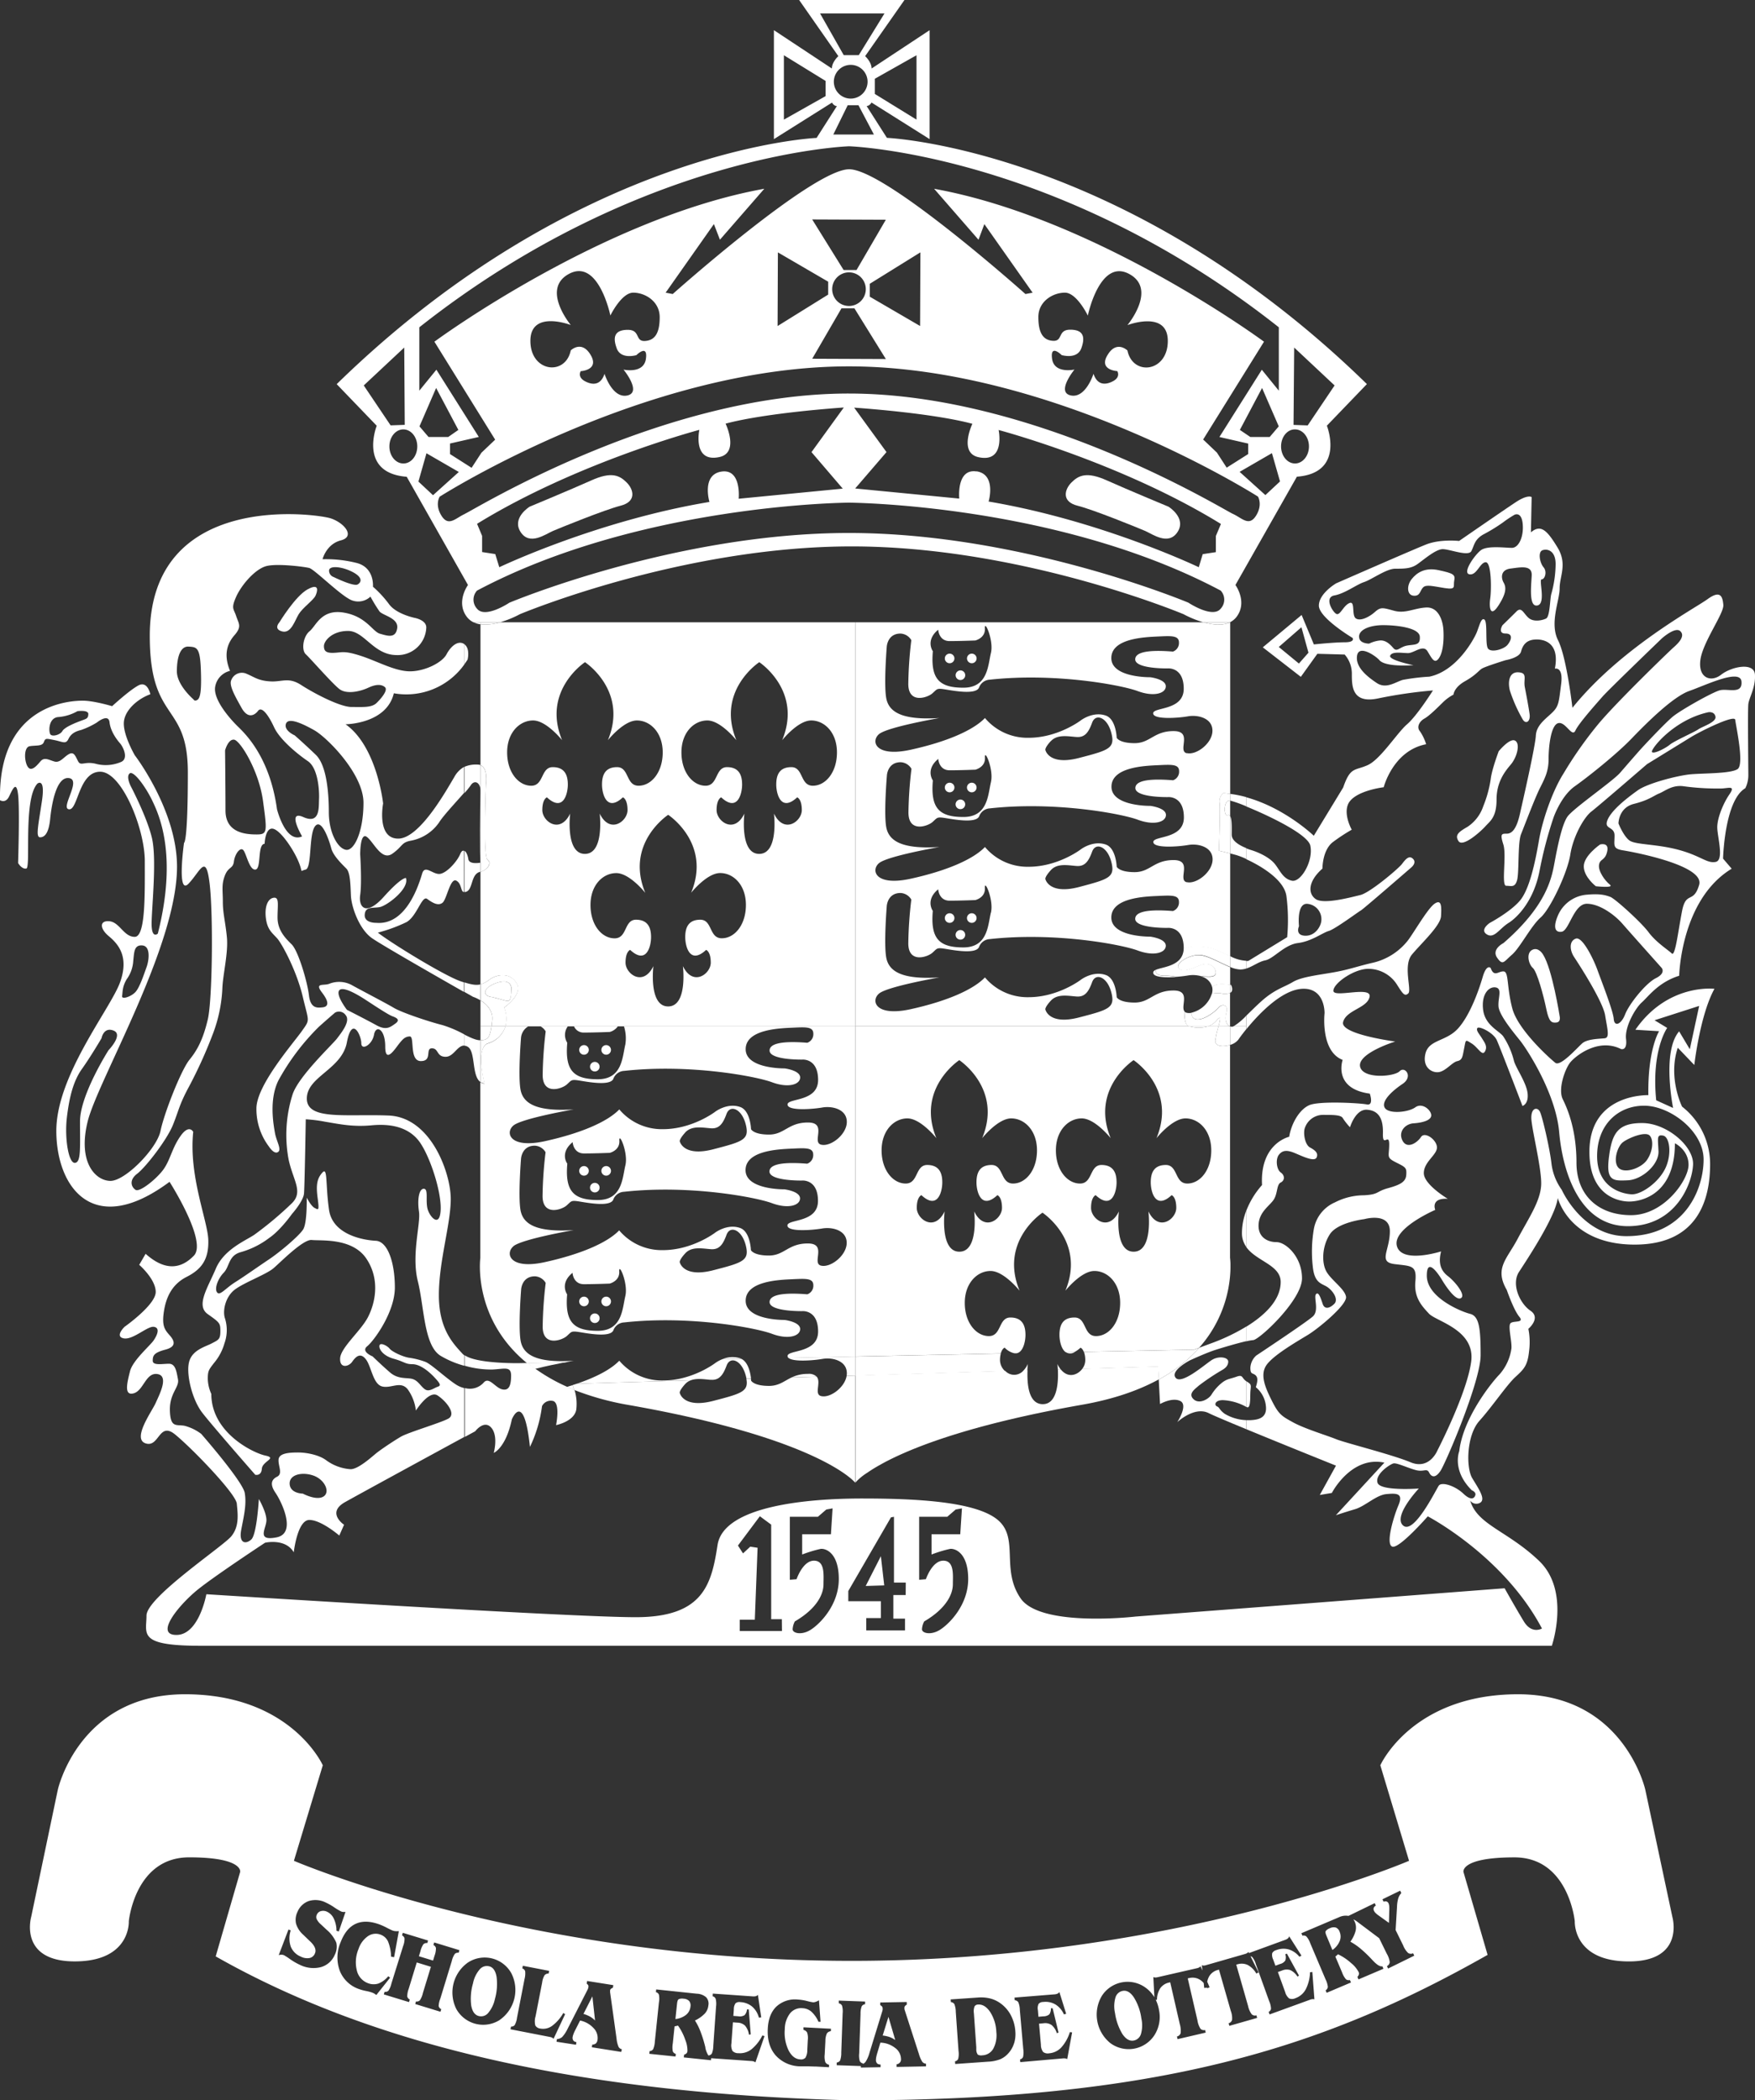 <svg id="Layer_1" data-name="Layer 1" xmlns="http://www.w3.org/2000/svg" viewBox="0 0 581.76 696.12">
  <rect x="0" y="0" width="581.76" height="696.12" fill="#333333" stroke="none"/>
  <defs>
    <style>
      .cls-1 {
        fill: none;
      }

      .cls-2 {
        fill: #fff;
      }
    </style>
  </defs>
  <title>logo</title>
  <g>
    <path class="cls-1" d="M403.93,340.13h0Z"/>
    <path class="cls-1" d="M159.27,326.26V289L159,289c-2.89.8-2.25,5.54-4.34,6.5a1.31,1.31,0,0,1-.76.15c-1.1-.18-.68-2.74-2.45-3.76-2.08-1.21-3.21,6.18-4.65,7.3s-3.3,0-5.06-1.28-3.38,5.77-6.91,7.71a52.4,52.4,0,0,1-9.44,3.46c4.27,3.37,21.71,14.12,27.34,16.09l1.17.39C156.49,326.41,158,326.59,159.27,326.26Z"/>
    <path class="cls-1" d="M175.11,340.14H283.52V449.59h0V340.14h0V206.25H399a34,34,0,0,1-6.56-2.68s-53.47-22.47-110-22.47-110,22.47-110,22.47a34,34,0,0,1-6.56,2.68H283.52V340.13H175.11Z"/>
    <path class="cls-1" d="M410.49,344.59a5.2,5.2,0,0,1-2.71,1.72v70.57a20.11,20.11,0,0,1,.14,2.13c0,.31,0,.64,0,1,0,.9,0,2-.15,3.15-.09,1-.22,2-.41,3.11l-.15.85a40.93,40.93,0,0,1-9.67,19.59h0l3.67-1.36a65.74,65.74,0,0,0,11.92-5.66h0c5.75-3.54,11.41-8.6,11.41-14.82,0-5.67-8.06-6.85-11.41-11.59h0a7.72,7.72,0,0,1-1.44-4.61,20.71,20.71,0,0,1,1.44-7.41h0a27.85,27.85,0,0,1,5.23-8.54c-.72-13.81,9-16,9-16,.71-4.27,3.34-9.05,6.67-10.48s16.67-.72,19.05-.24,1-3.58,1-3.58c-12.4-1.66-9-11.18-9-11.18-7.38-2.86-6-15.49-6-15.49s.23-8.09-6.92-8.09c-7,0-14.92,8.36-19,13.41h0C411.78,342.76,410.85,344.06,410.49,344.59Z"/>
    <path class="cls-1" d="M407.78,282.86v34.06l.09,0a13,13,0,0,0,5.26,1.48,3.81,3.81,0,0,0,.7-.05l12.85-7.85a62.44,62.44,0,0,0-.24-13.58c-.71-5.45-8.48-10.06-13.31-12.26a25.18,25.18,0,0,0-3.36-1.31Z"/>
    <path class="cls-1" d="M171.94,451.84l2.87-.06c-18.26-14.91-15.54-34.9-15.54-34.9V358.62c-3-2-1.53-10.2-4.27-11.71a2.59,2.59,0,0,0-1.08-.34c-2.33-.16-3.53,3.71-6.23,3.71-3.1,0-2.25-2.81-4.56-2.81s.29,4.23-3.66,4.23-2-8.16-3.65-8.16-2.54,1.12-3.66,2.53-4.5,6.75-4.5.84-3.1-7.31-3.72-3.94-4.21,5.35-4.21,2.82-3.1-9.28-4.78-.29-13.28,11.31-13.28,18.62,13,5.07,27.12,5.63,20.59,19.19,20.59,27.63-3.94,20.59-3.94,31.9,4.78,16.09,7.87,19.46a3.92,3.92,0,0,0,.61.51C158,452.09,171.94,451.84,171.94,451.84Z"/>
    <path class="cls-2" d="M414.45,462.37c0-3.05.84-3.33-1.1-4.43l-.22-.14v8.48C414.19,467,414.45,465.35,414.45,462.37Z"/>
    <path class="cls-2" d="M581.74,223.61c-.25-4.29-7.85-2.63-11.19,0s-7.63,1.19-6.91-4.76,7.86-15.48,7.62-18.35-1-5-5.24-1.91-28.82,16.2-44.78,36c0,0-1.9-16.68-4.77-22.39S517,199.08,517,195s2.63-8.08-.71-13.56-5.47-7.87-8.81-5l.24-11.68s-1.19-1-5.24,1.67-18.81,12.87-18.81,12.87-6.2-.72-11,1.19-29.76,12.85-29.76,12.85-5.72,3.35-5.72,7.39,11.18,10.71,11.18,10.71.94,1.44-2.61,1.44-10.23.71-10.23.71l-4.06-9.76L418.6,214.55l12.61,9.78,5.48-7.64,9.05.25a9.59,9.59,0,0,1,2.38,6.43c0,4,0,10,8.82,8.09A153.48,153.48,0,0,1,475,228.84s-5.23,8.34-8.56,11.2-8.82,11.66-13.11,13.57-5.7.47-8.08,7.39L435.51,277s-9.59-9.23-22.38-12.75v3.05c7.64,3.11,20.46,9.26,21.23,13,1.06,5.06-3.16,12.23-6.11,11.6s-3.93-3.37-5.61-5.49-5.07-3.79-7.81-4.64c-.54-.16-1.12-.36-1.7-.59v3.6c4.83,2.2,12.6,6.81,13.31,12.26a62.44,62.44,0,0,1,.24,13.58l-12.85,7.85a3.81,3.81,0,0,1-.7.05V321c2.22-.69,4.08-2.26,6.28-2.7,2.82-.57,6.3-5.17,10.84-5.74s8.13-3.4,10.21-4,9.91-6.42,10.66-6.81,16.71-14.25,16.71-14.25,1.89-1.51.57-2.84-2.53.2-3.67,1.71-10.59,9.52-13.8,10.28-12.17,3.21-14.82,1.32-2.46-5.93,2.27-10.09c0,0-.07-6.24,3.6-8.89a60.34,60.34,0,0,1,6.11-4s-2.64-4.61-1.32-8.2,7.75-5.3,11.91-5.87c0,0,3.1-12.16,14.07-14.25a15.81,15.81,0,0,0-2.09-4.34c-1.13-1.33-.19-3.22,1.52-4.17s4.72-4,6.23-5.48a14.92,14.92,0,0,1,3.41-2.46s.11-2.34,3.78-4.42,4.42-3.4,5.55-4.15,7.94-2.84,7.94-2.84h0s4.54-.76,5.11-2.84,1.63-3.78,4.54-4,8.39.88,6.68,9.65c0,0,2.84-.83,2.08,5.1s-.75,7.25-2.83,9.33-5.37,4.16-5.56,7.76-4.16,21-5.29,26-2.65,6.5-4.35,6.5-2.27,0-1.13,3.59-.76,13.68.94,13.68,2.84.69,3.59-1.77.19-12.47,1.33-15.31,4.6-12,6.31-15.39,2.83-5.6,2.83-9.64.76-11.23,3.22-11.8,4.53,4.92,5.67,2.46,6.92-8.88,8.89-11.15,19.73-19.36,19.73-19.36,4.42-4,6.12-2.45-.37,3.78-2.08,5.29-19.8,19-25.47,26a132.12,132.12,0,0,0-11.16,15.95c-3.59,5.68-6.93,15.2-8.13,22.2s-3.1,16.14-6.31,19.91-10,7.38-10,7.38-3.4,2.27-.95,3.79,4.16-1.9,7.19-3.79,8.39-7.44,10.28-17.27A135,135,0,0,1,515,270.89s2.46-7.06,7-10.27,13.87-10.66,18.79-15.77S554.51,230.93,560,229s16.91-7.51,17.28-3.1-4.61,2.16-7.25,2.91-13,6.62-15.51,8.7-9,9-10.28,10.4-4.72,5.36-7.18,8.2-15.57,11.84-17.47,14.56-3.4,10.46-4.35,15.57-2.83,14.18-16.89,26.35c0,0-4,2-2.09,4.8s2.27,1.32,4.92-.95,6.31-9.52,9.53-12.36,8.88-14.81,9.83-20.87,4.54-12.36,7-14.25,18.42-15.69,18.42-15.69,11.79-7.25,14.62-9,14.44-7.57,14.63-5.68,3.1,14.82.76,16.33-11,1.33-15.39,1.7-14.44,3-17.65,5.3-8.51,6.31-10,9.71,2.27,2.08,2.27,5.3-.76,4.34,2.83,4.91,27.11,5,25.22,11.42-4.35,1.89-5.67,8.69-2.27,15.2-3.4,14.07S549,312.37,546.5,309s-11.15-11.15-12.67-11.72-3.28-1.14-7.63-.76a11.4,11.4,0,0,0-9.64,6.62c-1.7,3.78-1.33,6.05,1.13,5.67s4-9.27,8.32-9.27,9.34,3.79,11.8,6.62,13,14.63,13,14.63,1.51,1.71-1.89,3.4-8.89,8.59-10.21,12-3.59,4.23-3.78,1.51-4.23-12.93-5.37-16.14-4.91-11.23-7.18-10.47-2.08,3.85-.57,6.12,9.52,14.63,10.28,19.35,1.58,7.38-.18,7.57-5.75.19-7.45,1.7-7.19,7.75-8.88,6.43-12.36-10.85-14.26-18-1.13-12.11-2.84-12.29-3.2,2.08-4.34-1.14c0,0-1.33-1.51-2.65,3s-4.23,12.73-8.2,17.08-9.64,3.59-10.78,8.32,2.46,6.62,4.73,6.05,4.16-3.21,5.86-3.59,1.7-1.51,2.27-4.35.31-2.84,2.45-1.51,3.48,4.35,4.43,2.65-.19-3-1-4.35-2.08-2.65-1.51-3.4,5.29,1.51,6.42,4,8.52,21.82,8.52,21.82,2.08-.57,1.7-4.16-4-8.58-4.54-10.85a26.17,26.17,0,0,0-3.59-8.13c-1.52-1.89-6-3.66-6.62-8.77s1.89-7.74,4.16-7.37.76,3.33.94,6.24,4.92,8.58,7.19,11.42,11.79,17.39,12.93,30.32,6.62,31.15,22.76,31.15,21.43-14.45,21.62-20.5-8.76-13.68-16.9-13.68-10,3.47-11,11.42,1.51,7.75,6.24,7.56,10.4-5.23,10.2-9.65-.63-5.55,1.52-5.17,3,6.12.75,10.85S544,396,540.83,395.84s-11.41-2.2-11.41-12.66,7-16.71,15.57-16.71,19.73,8.39,19.73,17.84-5.86,25.4-25.6,25.4c-14.62,0-21.43-15.38-21.43-15.38a18.74,18.74,0,0,1-3.4-8.69c-.57-5.11-3-15.39-3.78-17.09s-2.9-1.52-2.9,1.89,3.47,16.71,3.27,22.19-4.23,11.23-7.82,18-7.74,9.71-3.59,16.9c0,0,2.27,6.62,4.16,8.89s-2.27,1.13-3,2.27.57,5.93.39,8.2a16.39,16.39,0,0,1-4,8.69c-2.26,2.27-12,14.18-13.3,25.41,0,0-2.53,6.31,4.15,12.93,0,0,1.4.56,1.21,1.51s-1.21,2.27-4-.38-7.19-4-8.14-2.65-8.2,16.27-11.79,13.24,5.17-12.29,5.17-12.29-12.74.95-13.68-1.89,4.16-6.17,5.29-6.43,5.18,1.7,7.64,2.27,3.4-.76,4.16.75,2.08,2,3.78-.56,13.3-29.57,13.3-38.34-.45-12.92-3.47-13.68-14.37-5.41-14.37-12.67,5.1,1.52,5.1,1.52,4,6.8,6.06,6-1.71-5.48-4.17-7.37-3.21-4.42-2.26-8.19c0,0-12.93,4.15-14.63-1.71S475.77,401,475.77,401s-1.7-4,4.15-3.67c0,0-7.94-4.72-7.94-8.5s4.35-6,4.35-8.51-4-5.43-5.29-3.47-4.61,4.11-6.12,1.2.83-5.55,3.67-5.74,5.85-.95,5.85-2.65-2.95-4.34-5.29-2.65-8.77,2.28-10.09.19,2.19-5.48,5.86-7.94.76-6-.95-4.22-11.53,2.64-13-1.14,7.38-7.37,11.53-8.7c0,0-18.29-2.39-17.28-6.43s8-4.6,8.78-8.38-12.18.56-12-2.08,7.43-7.57,12.16-7.19a11.27,11.27,0,0,1,9.08,5.48c1.7,2.65,2.38,3.79,3.59,2.65s-1.82-9.2,1.2-12.86,9.46-9.52,9.65-12.73.19-5.68-2.09-4.17-6.87,9.58-8.95,12.29a20.75,20.75,0,0,1-11.34,7.26c-5.11,1.14-7.83,2.27-13.12,3.21s-10.78,1.52-13.61,3.22-5.94,2.39-10.28,6.24c-1.8,1.6-3.57,3.38-5.14,4.9v3.51h0v1c4.11-5.05,12-13.41,19-13.41,7.15,0,6.92,8.09,6.92,8.09s-1.42,12.63,6,15.49c0,0-3.36,9.52,9,11.18,0,0,1.43,4.06-1,3.58s-15.71-1.2-19.05.24-6,6.21-6.67,10.48c0,0-9.76,2.15-9,16a27.85,27.85,0,0,0-5.23,8.54v12c3.35,4.74,11.41,5.92,11.41,11.59,0,6.22-5.66,11.28-11.41,14.82v4.85a16,16,0,0,1,2.3-.41c2.07-.14,16.18-13.27,16.18-20.47s-5.41-12-8.44-12-6.23-1.66-5.95-5.94,3.87-6.22,5.11-8.3.85-4.84,2.23-5.53,1.39-2.35,0-3.32-1.82-4.42-.56-5.94,2.77-1.53,5.39-.42,6.37,2.91,7.06,1.38-.69-2.49-2.21-3.31-2.22-4.16-1.8-6.09a6.38,6.38,0,0,1,6.08-4.71c3.45,0,6.07,0,6.63,1.11a20.66,20.66,0,0,0,2.37,3h0s1.79-6.08,5.66-5.81,5.39,3,5.25,7.88,2.08-.4,2.08,3.61-1.1,4.28,2.21,5.94,3.6,1.8,3.45,4.15-2.07,3.32-6.07,4.42-2.9,2.07-7.89,2.35a21.16,21.16,0,0,0-9.68,2.35,11.9,11.9,0,0,0-7,8.86,44.44,44.44,0,0,0-.28,13c.69,5.26,3.18,5,5,6.37s3.45,4,2.07,5.39-3.18,2.07-3.87,0-1.38-4.14-2.21-3.18,1.1,5.4-1,7.33-18.81,13-18.81,13a5.89,5.89,0,0,0-1.94,4c0,2.35.7,1.66,1.67,2.49s.69,2.21.14,4a9.24,9.24,0,0,1,3.32,6.09c.54,4.15-2.5,4.7-5.13,4.84-.41,0-.86,0-1.32,0v3c12.56,5.19,29.7,12.07,29.7,12.07l-5.37,9.72,4-.67s6.37-12.39,17.42-10.05L442.83,502.2s3-1,6.36-2,7-4.69,10.38-5,5.7-.33,4,3.69-4.35,13.06-2,13.73,11.72-10.05,11.72-10.05,25.12,13.07,37.85,37.18c0,0-3.35,2-6-2.34s-6.38-11-6.38-11l-122.24,9.37s-31.48,3.69-38.18-6-.33-20.09-7.71-26.12-27.12-7-44.88-7-45.88,2.35-47.89,15.41S233.16,536,210.72,536,68.4,528.39,68.4,528.39,66,541.88,58.48,541.88s1.19-10.32,7.14-15.08,22.24-15.48,22.24-15.48,6.74-1.59,9.52,3.17c0,0,1.19-10.72,5.16-10.72s9.93,5.17,9.93,5.17l1.58-3.58s-6-4,.4-7.54c5.16-2.9,30.26-16.56,39.47-21.57V460.07a8.7,8.7,0,0,1-2.75-1.17c-3.36-2.17-8.16-6.72-10.14-7.52a25.69,25.69,0,0,0-5.54-1.39c-2.18-.39-5.55-2-6.34-3s-3.17-2.18-3.37-1,1.19,3.37,4.76,4.36,3.75,1.79,6.13,1.79,5.1,2,7.32,4.35,2.18,2.77,1,3.17-2.77,1.78-4.16.79-2.18-2.78-4-3.37-4.75.2-7.52-2.18-5.8-5.34-5.8-5.34-4-1.58-1.78-3.37,9.16-11.28,9.16-19.45-2.32-15.3-6.33-15.5-14.31-1.93-15.5-10.29-.39-14.31-2.18-12.33-2.18,4.1-1.58,8.51.2,3.82-1,3.23-2.63-3.42-2.63-3.42.2,8.36-1.18,10.54-7.73,7.52-11.29,9.9S81.08,423,77.91,425s-5,4.55-5.94,3.36.2-4.5,2.18-6.53,1.53-5.6,5.54-6.79a28.06,28.06,0,0,0,9.56-4.75c3.76-2.57,7.52-7.92,7.52-7.92s3.77-4.21,4-6.78.59-24.61.59-24.61a46.42,46.42,0,0,1,6.39.8c4.76.79,9.25,1.78,15.44,1.19s11.74.54,15.3,4.74,7.78,16.55,7.59,23.08-3.82,2.43-4.42-.39.4-6.4-1.19-6.4-2.18,3.62-1.58,7.58-2.57,14.31-.4,23,2,21.43,7.59,24.8a31.12,31.12,0,0,0,7.88,3.3v-3.45a3.92,3.92,0,0,1-.61-.51c-3.09-3.37-7.87-8.15-7.87-19.46s3.94-23.46,3.94-31.9-6.48-27.06-20.59-27.63-27.12,1.69-27.12-5.63,11.59-9.61,13.28-18.62,4.78-2.25,4.78.29,3.6.56,4.21-2.82,3.72-2,3.72,3.94,3.38.56,4.5-.84,2-2.53,3.66-2.53-.28,8.16,3.65,8.16,1.36-4.23,3.66-4.23,1.46,2.81,4.56,2.81c2.7,0,3.9-3.87,6.23-3.71v-3.68a37.87,37.87,0,0,0-7.34-3.13c-4.69-1.18-13.56-4.19-16.07-5.7s-11.55-6.19-13.9-7.53a8.86,8.86,0,0,0-7.37-.5c-1.85.84-5.2-.51-2.51,3s1.83,4.69.16,4.86-4,.5-4.52-4S98.86,315.14,96.68,313,92,308.27,92,304.09s.67-6.86-1.34-6.53-3,3.18-2.51,6.86,2,4.69,3.68,6.54,6.53,10.88,8.54,19.42,2.51,7.37-.33,11.39S85,359.69,85,367.39A20.55,20.55,0,0,0,89.14,380s1.67,2.68,3,1.84-.5-3.51-1-6.36-2-11.05,1.17-17.42a76.59,76.59,0,0,1,13.4-17.75c3.35-3,5.36-4.69,5.36-4.69a2.67,2.67,0,0,1,3.52.84c1.67,2-1.34,5.7-2.85,7.71S99,356.67,97,362.7a44.34,44.34,0,0,0-1.33,21.61c1.5,7,5,10.72,1,14.57a115.85,115.85,0,0,1-12.39,10.38c-3,2-10.05,4.85-12.74,11.22s-6.69,12.22-2.67,15.07,4.18,3,4.18,5.69-.66,2.85-2.84,4-6.53,2.18-7.54,6.2,1,12.39,4.35,16.75S84.62,488.8,84.62,488.8s2,.51,2.18-2S92,483.28,88,482.44,70.05,474.9,70.05,462a12.69,12.69,0,0,1-1.17-5c0-2.67.34-3,2-5.18a17.49,17.49,0,0,0,3.51-6.54,13,13,0,0,0,.17-8.37c-.83-2.52.17-7.2,3.36-9.55s10.37-5,12.72-7,9.88-9.72,12.73-9.38,13.39-.84,18.09,6.2,2.84,14.9.49,19.42-9,10.05-9.2,13.57,2.84,2.84,4,1.17,2.68-3.18,4.52-.83,2.35,8.2,5.36,9,6.2-2,8.55,1a15,15,0,0,1,2.68,7s4.35-6.87,7.19-5,6.37,6.19,3.52,7.7-13.22,4.52-15.74,6-6.53,4.19-8,5.36-6.36,5.7-8.87,5.36a15.43,15.43,0,0,1-7.7-2.85c-2.35-1.84-6.54-2.67-9.38-2.67s-6.37.16-6.54,2.33,1.51,4.7-.5,5.7-2.34,2.68-.5,5.36,7.2,13.4.33,14.74-3.35-3-3.35-5.7-2.51-7-2.51-7-.67,11.73-2.51,13.4-4.19,1.34-3.34-3.18,1.83-8.38,1.17-12.23S66.7,475.24,66.7,475.24a15.89,15.89,0,0,0-5.52-2.68c-2.68-.5-4.69.83-4.86-5s3.18-7.71,2.68-10.39S58.16,452,56,452s-5.37.67-5.37-1,.34-2.67,4.19-3.68,3-3,1.34-4.85-2.51-3.19-1.84-7.71,2.51-9,7.54-11.55,7.37-5.86,7.19-12.23-6.53-21.1-5-35.84c0,0-1.34-2.67-4.18,1.34s-3.35,7.71-5.53,10.89-8,7.87-9.38,7-2.34-3.18.51-5.35,9.88-11.23,11.89-16.25,2-6.53,5.35-12.73a153.25,153.25,0,0,0,8-17.75,48.31,48.31,0,0,0,3-14.73c.16-4.53,2-11.73,1.5-16.92s-1.34-7.87-1.34-11.72-.5-5.69.67-8.72,2.68-2.17,3-4.68,2.17-5,3.18-3.68,2,6.7,4,6.36.51-8.38,3-8.54c0,0,.17-5.36,2.68-5s6.87,6.86,8.54,10.88h0c1.68,4,.17,3.18,2.35,2.68s1-11.72,3.18-14.41,4.69,4.86,5.35,7.38,3.69,5.36,5,6.7,1.34,5.36,1.51,9,2.68,11.05,7,14.07c3.51,2.43,23,13.56,30.44,17.79v-3.16l-1.17-.39c-5.63-2-23.07-12.72-27.34-16.09a52.4,52.4,0,0,0,9.44-3.46c3.53-1.94,5.14-9,6.91-7.71s3.61,2.4,5.06,1.28,2.57-8.51,4.65-7.3c1.77,1,1.35,3.58,2.45,3.76V282c-.39-.16-.81.1-1.22,1.08-1.06,2.54-4.71,6.58-7,6.58s-4.71-3.07-5.6-.16-5,17.26-15.23,16.36c0,0-4,.15-3.82-2.68s2.62-2.09,5-2.54,9.86-6.06,8.66-9.64c0,0-1.41-.37-7.31,6.2s-8.45,3.59-7.85-.6,0-13.37,0-13.37h0s-.08-7.61,2.24-5.82,4.86,8.06,8.44,5.52,2.84-3.73,6.28-4.33a14.57,14.57,0,0,0,9.18-6c1.31-2.14,5.58-6.71,8.25-9.76V254.2a8.55,8.55,0,0,0-3.25,3.44c-2.25,3.69-11.32,20.31-18.55,20.31S127,266.3,127,266.3s-2-18.86-12.45-26.25c0,0,13.57-.07,16-10.27a23.6,23.6,0,0,0,23.4-9.6v-6.67l0,0c-2.08-1.44-4.49.64-5.94,3.37s-7.15,5.62-12.12,5.62-10.84-3.37-16.3-5.13-6.1-1.13-8.83-1-3.38-.64-3.38-2.25,2.58-5,8-5,8.43,8,16.14,8a9.49,9.49,0,0,0,9.79-9.16c0-2.49-3.84-3.17-3.84-3.17h0s-6.08-1.22-8.51-4.55a36.64,36.64,0,0,0-5.33-5.78s.6-6.38-5.47-7.89a41.6,41.6,0,0,0-11.24-1.22s1.22-5,6.07-6.25,1.22-5.77-3.34-7.29-60-9.41-60,38.93c0,29,12.62,21.74,12.62,45.29S61,279.35,61,279.35,58.54,297,62.49,292.89s5.77-10.33,7,0,.91,38.62-.61,45-3.34,10-6.08,13.36-8.37,17.63-9.59,23.57-11.71,16.57-16.57,16.57-10.94-5.94-7.6-19.61,29.64-57.93,29.64-84.53c0-18.7-14-36.93-14-36.93s-3.64-6.24-3.64-10.5,4.55-8.2,8.8-9.72c0,0-.91-4.59-4-2.9s-8.67,6.85-8.67,6.85-6.08-1.82-9.73-1.82S-.61,233,0,265.21c0,0,1.82,1.21,3-1.21s2.43-5.47,3-.61,0,22.65,0,22.65,1.21,2.13,2.74,1.82-1.09-22.95,3.64-28.12c0,0,2.73-2.3,1.52,5.77s-2.13,12-.61,12,2.87-1.35,3.34-6.07,2-14.15,6.25-13.55-3,10,0,10.34,3.17-12.45,10.33-12.45S48,274.63,48,285.43s.3,25.08-3.34,25.08-5-4.86-8.38-5.17-3.2,2.44-.3,4.87,7,6.54,3.82,15.36-21.13,30.85-21.13,49.25,12,35.88,37.53,16.88c0,0,12.63,19.74,8.07,24.47s-9.89,4.86-16-.61l-2.12,3.65s5.47,4.72,5.47,9-10.34,11.55-10.34,11.55-3.34,3.21-.29,3.82,7.89-4.12,10-3.82,1.21,2.6,0,4.42-7,6.69-7.9,10.33-2.12,8.2,1.21,7.29,4-7,7.9-6.38.61,6.85-.6,9.59-7.9,11.85-3.35,13.37,4.39-7.3,9.72-3,20.22,19.61,20.53,23,.91,7.45-1.82,10.8-28.12,20.22-28.12,26.29-3,10,17.78,10l448.07,0s6.25-18.12-4.22-28.13-20.47-11.9-22.85-20a2.52,2.52,0,0,0,3.32.72c1.91-1.19-.46-4.53-2.61-8.1s-1.92-14.29,2.37-19.06,9.06-11.9,11.92-14.52,4.05-3.81,4.53-8.58a22.45,22.45,0,0,0-.24-7.37s4.29-3.58.71-6-6.43-8.83-3.81-12.87,12.14-18.33,12.85-24.52c0,0,3.82,15.47,25.5,15.47s25-16,25-26.67a24.15,24.15,0,0,0-9.29-19.06s-4.76-9.51-1.43-19.52l5.48,5.72s1.91-16.67,6.68-25.25c0,0-15.48-1.91-26.21,13.57l7.86.48s-3.8,5.95-3.56,21.2c0,0-19.54-.72-19.54,18.8,0,17.17,13.34,16.45,13.34,16.45s15,.46,15-19.3c0,0,4.52,2.14,4.52,7.14s-8.1,16.68-19.05,16.68-18.1-6.68-18.1-17.39-2.85-17.62-4.53-21,.72-10,2.39-12.14,9.28-8.34,16.91-4.53c0,0,2.14.72,1.66-3.34s3.1-10.23,5.25-12.14,5.46-6.66,12.37-8.81c0,0,.5-25.23,17.4-35.48l-2.86-3.34s.47-19.29,7.38-23.34a9.75,9.75,0,0,0,1-4.53c0-2.86-.24-21.2,0-23.34S582,227.9,581.74,223.61Zm-151.17-3.69-6.67-5.49,7.51-6.54,2.33,8.44ZM438,305.21c-.18,1.93-2.11,5.1-5.46,4.92s-1.94-3.16-1.94-3.16-.87-7.75,2.82-7.4A5.1,5.1,0,0,1,438,305.21ZM512.51,205c-1.26.63-4.14,1.26-5.82-.22s-2.32-3.8-4-2.11-4.64,4.56-4.64,4.56-1.69,2.74,1,2.74,1.9,2.32.64,3.8-5.7,2.74-6.54,1,0-8.56-1.06-9.4-1.69,2-2.53,4.13-6.55,12.87-15.74,14.77a70.06,70.06,0,0,0-8.78,1.06c-2.32.63-5.48,3.16-8.65,1.05s-7.16-5.27-6.54-9.08,6.33.22,7.39,1.49,4.55,2.1,11.31,1.68c0,0-8.36-1.68-7.72-3.17s3.88-.84,5.91-.84,5-2.95,6.44-.63,2.33,4.43,3.8,2.32,1.69-6.42,1.48-9.5-1.68-7.5-5.69-7.3-6.88,2.12-10.68,1.07-4.43-1.27-6.33.42-4.85,3.16-6.33,2.11-.08-5.92-2.11-5.07-3.08,4.22-4.34,3.59-4.13-5.49-.64-6.12,7.3-3.59,9.84-4.43,7.38-4.43,10.33-4.43,5.19,0,7.3-1.48,6.12-5,8.44-5,8.53,2.54,9.5.63,1-3.79,3.92-5.48a57.3,57.3,0,0,0,6.54-4,36.73,36.73,0,0,1,3.8-2.53h0s2.32-1.26,2.74,2.95-1.27,8-3.59,8-8.23-.84-10.34.84-6.15,7.51-3.71,7.93,3.5-4,5.4-4,1.9,9.07,1.48,12,0,6.55,2.74,2.32,2.54-6.11,1.69-7.6-1.06-4.21,2.32-4.63,7.18-1.27,7,2.32-1,10.54,1.91,9.91.33-8.65,1.39-8.65,1.89-2.53.63-4-1.9-5-.42-5.62,4.42-.08,4.42,4.56A37.91,37.91,0,0,1,514.2,197C513.78,198.69,513.78,204.39,512.51,205Zm-62,6c0-2.33,3.58-3.8,8-3.8s11.93.84,12.14,3.8-1.6,2.53-4.13,2.95-3.37,2.32-4.64.85-2.53-2.54-4.22-2.54a10.43,10.43,0,0,0-3.8,1.06h0S450.53,213.38,450.53,211.06ZM563,241.71c-1.27.92-7.93,3.83-9.48,5.11s-5.57,3.28-5.93,2.37,7.12-10.58,18.7-13.13c0,0,2-.37,2.37,1.46S564.31,240.8,563,241.71ZM545.94,384.47c-1.85,2.68-7.27,4.6-9.33,2.68s-.55-7.12,1.37-8.58,7.55-3.75,8.92-2.15S547.8,381.79,545.94,384.47ZM442.92,477c-2.94-1.2-10.39-3.45-14.19-5.53s-4.82-2.62-7.07-7.1-4.16-8.8-1.73-12.09,10-7.64,13.64-9.86,13-10,12.62-12.61-5-5.57-6.56-8.48-1.38-8.28,1.21-12.26,11.4-5,11.4-5,8.48-2.43,8.48,4-4,10.21,1.56,10.9,7.41.32,6.9,5.69,2.08,8.13,4.5,10.73,15.4,5.33,14,15.89-11.25,29.57-11.25,29.57-2.63,6.4-8.83,3.81S445.86,478.21,442.92,477ZM115,334.69s-3.68-4.76-2.59-6.39,6.12,1.36,8.43,2.85,7.7,5.11,9.2,5.66,2.72,1.22,1,2.45-3.05,2.31-6.26.54S115,334.69,115,334.69ZM104,489.1c3.76,1.39,5.55,5.55,3.17,6.94s-6.78-1-6.78-1-4.16,0-4.37-3.17S100.19,487.72,104,489.1ZM85.14,276.57c-3.55,0-10.39-.43-10.39-7.93s-.14-19.94-.14-19.94,1-3.81,3-3.54,8.21,10.22,9.58,20.34S88.69,276.57,85.14,276.57Zm35.35-10.5c0,9.55-3.09,16.1-5.85,15.58S109,275.89,109,269.18s-.78-15.6-4.31-19-7-6.45-7-6.45h0s-3.61-1.55-2.92-3.79,5.08-.35,9.38,2.07S120.49,256.52,120.49,266.07Zm-3.82-76.6c3.54,1.77,3.27,3.41,1.91,4.23s-8-2.46-8-2.46a2.22,2.22,0,0,1-1.5-2.18C109.16,187.43,113.12,187.7,116.67,189.47ZM71.34,227.54a6.53,6.53,0,0,1,4.91-5.19c-2.18-5.31-1-9,1.5-11.85s1.36-3.82.54-6.31-1.77-2.45,0-6.41,6.44-9.4,10.26-10.22,12.26.28,13.93.68,9.83,8.59,13.64,10.5a5.89,5.89,0,0,0,6.68-1h0a50.64,50.64,0,0,0,3,4.91c1.09,1.36,6.41,2.18,5.86,5.62s-3.27,2.46-5.72,1.77-4.53-5.76-12-7-9.14,4.39-11.32,6.17-2.75,6.27-1.26,7.63,8.63,9.54,11.08,11.49,7.09.81,9.68-.41,4.4-1.12,5.48-.17-1.08,3.58-2.73,5.21-4.53,1.36-8.34,1.36-12.4-4.5-16.66-7.26-6.28-1-10.23-1.22-5.18-1.36-7.77-2.46a3.76,3.76,0,0,0-5.21,2.05c-.82,1.77,1.36,5.48,3.4,9.16s4.27,2.6,5.49,1S89,237,90.87,241.06s7.77,8.9,11.18,11.21,3.84,9.82,3.71,12.54.41,8.49-5.21,6-.41,6.4-.41,6.4c-5.49,2.46-8.32-9-8.32-9-2.45-17.75-10.93-25.39-13.12-27.56S70.52,231.93,71.34,227.54Zm-5.86,4.39c-1,.68-1.36-.14-1.36-.14s-5.49-4.67-5.49-9.29,1.12-8.33,3.85-8.19,3.81.25,4.09,7.36S66.44,231.24,65.48,231.93Zm-46.05,5.72a15.16,15.16,0,0,0,6.24-1.94h0s3.69-.53,3.61,1-.62,1.49-2.73,2.29-5.19,2.1-5.89,3.33-3.42,2-4,1S16.09,237.82,19.43,237.65Zm20.82,14.84a12.89,12.89,0,0,1-8.69.61c-3.52-.79-4.75.87-5.63-.71s-1.31-3.42-3.08-2.45-2.9,3-4.83,2.45-3.33-1.58-4.65,0-3.07,3.52-4.21,1.68-1.32-6.41.7-6.75,4.13.08,4.66-1.33.78-1.23,3.5-.7,3.78,1.49,4.66-.35,2.38-2.55,4.22-3a26.29,26.29,0,0,0,5.19-2.46h0s3.87-3.17,4.22-.09,2.45,5.8,3.5,7S42.61,251.34,40.25,252.49Zm3.16,8.21s-1.74-3.27-.44-4.35,5.33,4.46,7.5,9,8.48,17.85,1.85,44.07c0,0-2.17,2.06-2.06-3.7s1.73-21.1.1-28S43.41,260.7,43.41,260.7Zm-2.93,69.41c.21-1.3,0-3,1.51-5.54a11.47,11.47,0,0,0,2.18-6.09c.32-2.82.22-5.35,3-5.13s2.28,4.8,1.41,7.2-2.28,6.74-3.69,8.26S40.26,331.42,40.48,330.11ZM24.8,385.42c-2.11.08-3.42-8.29-2.64-14.95s2.11-12.14,5-16.18,6.49-10.17,6.49-10.17.67-3.86,4-2.54-1.67,6.49-1.67,6.49-9.46,14.82-9.46,23.63S26.91,385.32,24.8,385.42ZM259.21,540.57h-14v-3.73h5l.92-23.85-2.42-.37-2.41,2.23-1.68-2.6,7.26-9.71,3.76,2.78v31.34h3.53Zm9.49-.38c-3,1.87-5.95,1.12-5.95-.19a6.22,6.22,0,0,1,.73-2.6c7.64-4.47,9.5-9.3,9.5-12.31s.56-7.82-3.16-7.82-5.77,6.14-5.77,6.14l-2.23.18V502.72h9.3l2.79-2.41,2.08-.38-.55,8.59h-9.53v6.7a43.31,43.31,0,0,1,6.14-1.86c1.68-.19,6,1.31,6,10S271.68,538.33,268.7,540.19Zm31.52-11.53h-4.09v7.82H300v3.9H287.16v-4.09H292V530.7H281.2v-3.38l14.14-24.41,1-.19v21.81h3.91Zm11.35,11.53c-3,1.87-5.95,1.12-5.95-.19a6.16,6.16,0,0,1,.74-2.6c7.63-4.47,9.5-9.3,9.5-12.31s.55-7.82-3.17-7.82-5.77,6.14-5.77,6.14l-2.23.18V502.72H314l2.8-2.41,2.07-.38-.56,8.59h-9.52v6.7a43.55,43.55,0,0,1,6.15-1.86c1.67-.19,6,1.31,6,10S314.55,538.33,311.57,540.19Zm241.08-199.5-4.19-2.54,14.79-4.75-3.1,14.37-3.54-5.94c-5.8,6.73-2,25.39-2,25.39l-5.6-2.54C547.34,348.05,552.65,340.69,552.65,340.69Zm20.6-77.36c-2,2.92-4,7.75-4,10.85s2.37,10.95-.55,11.5-4.83-2-12.23-4-14.32-1.65-16.32-3.11-3.65-5.65-3.65-5.65,0-5.2,5.11-6.48,6.56-2.74,8.39-3.46,4.29-2.93,8.12-2.38a82.73,82.73,0,0,0,12.77.73C573.43,261.14,575.25,260.41,573.25,263.33Z"/>
    <polygon class="cls-2" points="286.97 525.65 293.11 525.46 292 515.78 286.97 525.65"/>
    <path class="cls-2" d="M357.18,167.61c5.36,1.34,20.1,7.36,22.45,8.37s7.7,5,10.72.33-3-8.37-3-8.37h0s-13.73-5.7-20.43-8.71-9.38-1.67-11.73.67S351.83,166.27,357.18,167.61Z"/>
    <polygon class="cls-2" points="373.69 107.72 373.69 107.72 373.69 107.72 373.69 107.72"/>
    <path class="cls-2" d="M196,159.23c-6.7,3-20.44,8.71-20.44,8.71s-6,3.68-3,8.37,8.37.67,10.72-.33,17.08-7,22.44-8.37,4.35-5.37,2-7.71S202.68,156.21,196,159.23Z"/>
    <path class="cls-2" d="M165.77,206.25a34,34,0,0,0,6.56-2.68s53.47-22.47,110-22.47,110,22.47,110,22.47a34,34,0,0,0,6.56,2.68h8.81a6.21,6.21,0,0,0,2.25-1.86c3.66-4.94-.42-10.5-.42-10.5L429.9,158c16.17-1.24,9.94-16.91,9.94-16.91l13.27-13.79C372.9,49,294,45.69,294,45.69l-6.73-10.55c1,0,1.63-1.16,1.63-1.16l19.26,12.13V10L288.92,22.71c0-2.18-2.14-4.1-2.14-4.1L299.82,0H264.9l13,18.61s-2.14,1.92-2.14,4.1L256.54,10V46.11L275.8,34s.61,1.16,1.62,1.16l-6.73,10.55S191.81,49,111.61,127.32l13.27,13.79s-6.23,15.67,9.94,16.91l20.31,35.87s-4.09,5.56-.42,10.5a6.13,6.13,0,0,0,2.25,1.86h8.81ZM290,26.1l13.81-7.79V39.65L290,31.14Zm-16.33,5.76-13.82,7.79V18.31l13.82,8.51ZM429,115.19h0l13.4,12.56L433.48,141l-4.69-.17Zm.28,27.13c2.55,0,4.62,2.53,4.62,5.64s-2.07,5.65-4.62,5.65-4.62-2.53-4.62-5.65S426.68,142.32,429.23,142.32Zm-9.82,21.77-8.54-7.7,10.71-6.2,2.68,9.38Zm-5-19.26L411,142.49l7.36-13.9,5.53,12.72-3,3.52ZM271.84,4.46h21.35l-8.51,13.81h-5Zm4.57,22.64A5.59,5.59,0,1,1,282,32.68,5.59,5.59,0,0,1,276.41,27.1ZM281,34.88h3.57l5.12,9.71H276.23Zm-142,73.6c73.16-57.8,142.46-60,142.46-60s69.29,2.17,142.45,60v21l-5.63-6.93-14.06,22.29,9.54,2.18v3.47L406.63,155l-3.25-5-4.55-4.33L419,113.25S363.57,72.3,309.65,62.57l14.71,16.89,1.94-5.18,16,22.73-2.38.44S293.63,56.1,281.49,56.1,223,97.45,223,97.45L220.65,97l16-22.73,2,5.18,14.71-16.89C199.41,72.3,144,113.25,144,113.25l20.14,32.47-4.55,4.33-3.26,5-7.15-4.55V147l9.54-2.18-14.06-22.29L139,129.48ZM370.37,123s1.22,1.93-1.4,3.33-5.26,1.29-6.49-2.45c0,0-2.57,8.23-7.53,7.18s1.22-8.58,1.22-8.58-6.72,1.52-7.42-3.57,3.16-1.23,3.16-1.23,5.14,1.58,6.54-2.27.58-6.14-3.68-6.14-2.33,3.86-5.67,3.69-4.9-2.64-4.9-7.88S349.05,97,353,97s7.6,7.6,7.6,7.6,3.95-19.21,13.83-13.73c9.17,5.07-.67,16.85-.7,16.88s13.38-5.13,13.38,5.26-11.63,11.73-13.38,3.15c0,0-3.38-3.31-6.3,1.05C363.71,122.67,370.37,123,370.37,123ZM283.93,89.5h-4.28L269.23,72.73l24.41.1ZM287,95.85a5.57,5.57,0,1,1-5.57-5.58A5.57,5.57,0,0,1,287,95.85Zm-12.47-2.49v4.28l-16.77,10.42.1-24.41Zm4.41,8.83h4.29L293.65,119l-24.41-.1Zm9.39-3.85V94.05l16.77-10.41L305,108.05Zm-83.91,17.09c1.4,3.85,6.54,2.27,6.54,2.27s3.86-3.85,3.15,1.23-7.42,3.57-7.42,3.57,6.2,7.53,1.24,8.58-7.54-7.18-7.54-7.18c-1.23,3.74-3.86,3.85-6.48,2.45s-1.41-3.33-1.41-3.33,6.66-.35,3-5.84c-2.92-4.36-6.3-1.05-6.3-1.05-1.75,8.58-13.38,7.24-13.38-3.15s13.35-5.27,13.38-5.26-9.87-11.81-.71-16.88c9.9-5.48,13.84,13.73,13.84,13.73S206,97,209.92,97s8.76,2.87,8.76,8.13-1.57,7.7-4.91,7.88-1.4-3.69-5.66-3.69S203,111.58,204.43,115.43Zm-55.84,29.4h-6.53l-3-3.52,5.52-12.72,7.37,13.9Zm-28-17.08L134,115.19h0l.17,25.62-4.69.17Zm13.12,25.86c-2.55,0-4.62-2.53-4.62-5.65s2.07-5.64,4.62-5.64,4.62,2.53,4.62,5.64S136.3,153.61,133.75,153.61Zm5,6,2.67-9.38,10.72,6.2-8.55,7.7Zm15.4,10.72c-3,1.33-5.36,4.35-7.71.67s-.66-6.37-.66-6.37,67.65-43.2,135.64-43.2S417,164.59,417,164.59s1.67,2.68-.67,6.37-4.69.66-7.71-.67-65.31-39.86-127.27-39.86S157.13,169,154.12,170.29Zm169.57-14.08c-6.69-1-5.69,9-5.69,9l-34.5-3.35,10.38-12.06-10.72-14.73s25.46,1.67,39.19,5.35c0,0-4.61,9.59,2,11.06,9.05,2,6.7-9,6.7-9s40.53,10.72,73.69,31.14l-1.68,4V183l-4.36.67L397.38,188s-32.16-15.42-69.67-21.77C327.71,166.27,330.39,157.22,323.69,156.21Zm-44.31,5.7-34.5,3.35s1-10-5.69-9-4,10.06-4,10.06C197.66,172.62,165.51,188,165.51,188l-1.34-4.36-4.36-.67v-5.36l-1.67-4c33.16-20.42,73.68-31.14,73.68-31.14s-2.35,11,6.7,9c6.61-1.47,2-11.06,2-11.06,13.74-3.68,39.19-5.35,39.19-5.35L269,149.85ZM158.14,195.74c54.26-28.8,123.25-29.14,123.25-29.14s69,.34,123.25,29.14a4.41,4.41,0,0,1,0,6c-2.68,3.35-10.72-2-10.72-2S339,176.65,281.39,176.65s-112.54,23.11-112.54,23.11-8,5.36-10.71,2A4.42,4.42,0,0,1,158.14,195.74Z"/>
    <polygon class="cls-2" points="189.19 107.72 189.19 107.72 189.19 107.72 189.19 107.72"/>
    <polygon class="cls-2" points="441.73 646.3 441.73 646.3 441.73 646.3 441.73 646.3"/>
    <path class="cls-2" d="M292.6,674.65a10.26,10.26,0,0,1,2.26.49,7.82,7.82,0,0,1,1.9,1l-2.25-7.68Z"/>
    <path class="cls-2" d="M328.23,666.85q-1.78-2.62-4-2.47a1.35,1.35,0,0,0-1.19.64,4.61,4.61,0,0,0-.21,2.21l.8,11.32,0,.63a2.9,2.9,0,0,0,.49,1.79,2.24,2.24,0,0,0,1.48.24,4.36,4.36,0,0,0,3.67-2.21,9.48,9.48,0,0,0,1-5.53A13.17,13.17,0,0,0,328.23,666.85Z"/>
    <path class="cls-2" d="M442.83,638.87a2.77,2.77,0,0,0-2,.22,3,3,0,0,0-1.34.9c-.19.28-.12.79.19,1.52l2,4.79a6.71,6.71,0,0,0,2.39-2.9,4,4,0,0,0,0-3.12A2.26,2.26,0,0,0,442.83,638.87Z"/>
    <path class="cls-2" d="M375.86,662q-1.69-2.51-3.67-2.15a3.09,3.09,0,0,0-2.45,2.26,10.43,10.43,0,0,0-.13,5.09,18.48,18.48,0,0,0,2.48,7c1.14,1.65,2.37,2.35,3.7,2.12a3.1,3.1,0,0,0,2.44-2.24,10.46,10.46,0,0,0,.11-5.12A17.55,17.55,0,0,0,375.86,662Z"/>
    <path class="cls-2" d="M226.62,662.45a3,3,0,0,0-1.6.14c-.3.16-.49.63-.58,1.42l-.55,5.18a6.8,6.8,0,0,0,3.51-1.38,4,4,0,0,0,1.48-2.75,2.33,2.33,0,0,0-.42-1.84A2.72,2.72,0,0,0,226.62,662.45Z"/>
    <path class="cls-2" d="M545.4,593.21s-7-31.67-42.18-31.67-45.66,23.54-45.66,23.54l9.52,31.66s-77,33.16-184.83,33.16S97.43,616.74,97.43,616.74L107,585.08s-10.5-23.54-45.67-23.54-42.17,31.67-42.17,31.67l-8.83,42.17s-4.2,14.7,14.44,14.7,17.93-13.3,17.93-13.3,2-21.19,20-21.19,16.91,4.83,16.91,4.83l-8.11,28c55,31.25,125.9,45.65,210.85,47.71,101.07,0,155.74-17,210.77-48.21l-8-27.49s-1.08-4.83,16.9-4.83,20,21.19,20,21.19-.71,13.3,17.93,13.3,14.43-14.7,14.43-14.7ZM111,647.83a7.08,7.08,0,0,1-4.63,4.15,10.08,10.08,0,0,1-7-.78,20.56,20.56,0,0,1-3.21-1.86,21.94,21.94,0,0,0-2-1.3,2.17,2.17,0,0,0-.77-.17,3.27,3.27,0,0,0-1,.13l3.24-8.49.74.3a8.49,8.49,0,0,0,0,5.33,6,6,0,0,0,3.35,3.36,4.6,4.6,0,0,0,2.9.46,2.44,2.44,0,0,0,1.77-1.51c.53-1.17,0-2.54-1.68-4.1-.2-.17-.33-.31-.43-.4l-1.77-1.71a8,8,0,0,1-2.37-3.64,5.91,5.91,0,0,1,.46-3.9,6.36,6.36,0,0,1,3.79-3.64,7.62,7.62,0,0,1,5.64.53,19.24,19.24,0,0,1,2.77,1.58,19.22,19.22,0,0,0,2.3,1.37,1.59,1.59,0,0,0,.58.14,4.49,4.49,0,0,0,.85,0l-2.22,6.47-.77-.21a9.38,9.38,0,0,0-.87-4,4.65,4.65,0,0,0-2.26-2.32,2.92,2.92,0,0,0-2.05-.2,2,2,0,0,0-1.33,1.16,1.82,1.82,0,0,0-.08,1.44,5.5,5.5,0,0,0,1.44,1.81l1.87,1.75a11.48,11.48,0,0,1,3.23,4.33A5.87,5.87,0,0,1,111,647.83Zm13.08,12.92a6.38,6.38,0,0,0-.71-.33,15.09,15.09,0,0,0-2-.53,16.29,16.29,0,0,1-2.42-.66,10.47,10.47,0,0,1-6.34-6.1,12.75,12.75,0,0,1,.31-9.42c1.19-3.11,2.89-5.16,5.09-6.13s4.86-.86,8,.33a23.07,23.07,0,0,1,2.4,1.12c.92.46,1.49.73,1.72.82a3.59,3.59,0,0,0,.87.2,7.52,7.52,0,0,0,1.21,0l-1.57,8.64h0l-1-.18a14.46,14.46,0,0,0-1-5,4.35,4.35,0,0,0-2.41-2.27,4.52,4.52,0,0,0-4.22.45,8.29,8.29,0,0,0-3.14,4.22,11.29,11.29,0,0,0-.61,7.05,5.9,5.9,0,0,0,3.64,4.31,5.21,5.21,0,0,0,3.54.15A8.17,8.17,0,0,0,128.7,655l.62.47-4.57,5.75A8,8,0,0,0,124.07,660.75Zm21.34,4.17a1.5,1.5,0,0,0,.85,1l-.27.85-8.36-2.56.26-.86a1.44,1.44,0,0,0,1.27-.36,6.88,6.88,0,0,0,1-2.39l2.67-8.73-4.69-1.44-2.67,8.74a7.15,7.15,0,0,0-.48,2.56,1.55,1.55,0,0,0,.85,1l-.27.84-8.35-2.55.26-.86a1.46,1.46,0,0,0,1.26-.36,7.08,7.08,0,0,0,1-2.39L133.63,645a6.6,6.6,0,0,0,.47-2.54,1.49,1.49,0,0,0-.83-1l.25-.86,8.38,2.56-.27.85a1.51,1.51,0,0,0-1.28.39,7,7,0,0,0-1,2.38l-.49,1.59,4.69,1.44.49-1.6a7.08,7.08,0,0,0,.47-2.55,1.46,1.46,0,0,0-.84-1l.26-.86,8.36,2.56-.26.86a1.47,1.47,0,0,0-1.27.38,6.84,6.84,0,0,0-1,2.38l-3.81,12.46A7.18,7.18,0,0,0,145.41,664.92Zm20.24,4.57a10.22,10.22,0,0,1-14.37-3.58,12.17,12.17,0,0,1,3.86-15.48A10.12,10.12,0,0,1,169.5,654a12.12,12.12,0,0,1-3.85,15.48ZM183,675.35a3.16,3.16,0,0,0-.78-.24l-13-2.53h0l.17-.89a1.49,1.49,0,0,0,1.22-.49,6.9,6.9,0,0,0,.78-2.49l2.49-12.79a7.31,7.31,0,0,0,.21-2.58,1.5,1.5,0,0,0-.95-.94l.17-.87,8.73,1.69-.18.88a1.74,1.74,0,0,0-1.35.57,6.24,6.24,0,0,0-.79,2.39l-2.19,11.23a5.59,5.59,0,0,0-.07,3.05,2.23,2.23,0,0,0,1.66,1,5.05,5.05,0,0,0,3.89-.89,13.62,13.62,0,0,0,3.71-4.26l.61.38-3.84,8.18A1.31,1.31,0,0,0,183,675.35Zm22.94,4.73-9.75-1.54.13-.89a1.91,1.91,0,0,0,1.22-.39,2,2,0,0,0,.53-1.16,4.64,4.64,0,0,0-1.32-3.92,8.27,8.27,0,0,0-4.46-2.5L190.61,673a9.6,9.6,0,0,0-.52,1.19,4.25,4.25,0,0,0-.26.9,1.58,1.58,0,0,0,.2,1.19,1.53,1.53,0,0,0,1.05.55l-.14.88-6.46-1,.14-.88a2.9,2.9,0,0,0,1.73-.68,11.33,11.33,0,0,0,1.85-2.83l6.53-12.78a2.44,2.44,0,0,0,.19-.44,1.88,1.88,0,0,0,.12-.45A1,1,0,0,0,195,658a1.77,1.77,0,0,0-.52-.55l.14-.88,8.69,1.38-.14.88a1.32,1.32,0,0,0-.63.34.76.76,0,0,0-.3.5,2.59,2.59,0,0,0,0,.41c0,.15,0,.36.06.65l2.08,14.93a9.16,9.16,0,0,0,.67,2.75,1.62,1.62,0,0,0,1.08.79Zm44.47,3.47a2.33,2.33,0,0,0-.58-.32,3.87,3.87,0,0,0-.92-.14l-13.17-.92-.07.67-9-.94.09-.89a2.44,2.44,0,0,0,.84-.48,1.31,1.31,0,0,0,.28-.73,9.59,9.59,0,0,0-.75-3.8,18,18,0,0,0-2.38-4.64l-1.14.26-.59,5.66a7.16,7.16,0,0,0,0,2.61,1.48,1.48,0,0,0,1,.84l-.09.88-8.7-.91.1-.89a1.47,1.47,0,0,0,1.17-.61,7.28,7.28,0,0,0,.57-2.54l1.35-12.95a6.85,6.85,0,0,0,0-2.6,1.43,1.43,0,0,0-1-.84l.1-.9,13.5,1.42a4.92,4.92,0,0,1,3.06,1.18,3.08,3.08,0,0,1,.74,2.68,4.68,4.68,0,0,1-1.16,2.69,11.21,11.21,0,0,1-3.29,2.33,20,20,0,0,1,1.84,3.68,41.84,41.84,0,0,1,1.61,5.22l0,.17a7.6,7.6,0,0,0,1,2.52v0a1.5,1.5,0,0,0,1.15-.64,7,7,0,0,0,.48-2.57l.91-13a6.83,6.83,0,0,0-.13-2.59,1.42,1.42,0,0,0-1-.82l.06-.89,13.28.93a3,3,0,0,0,1-.08,1.29,1.29,0,0,0,.66-.45l1.11,7.49-.78.08a7.25,7.25,0,0,0-2.24-3.67,6.62,6.62,0,0,0-3.88-1.47,2.07,2.07,0,0,0-1.61.37,3.36,3.36,0,0,0-.57,2l-.16,2.2,1.62.12a3,3,0,0,0,2.08-.36,3.18,3.18,0,0,0,.82-1.91l.58,0,.66,8.26-.59.12a5.89,5.89,0,0,0-1.29-3,3.8,3.8,0,0,0-2.55-1l-1.48-.11-.5,7a4,4,0,0,0,.36,2.48,2.58,2.58,0,0,0,2,.75,6.19,6.19,0,0,0,4.28-1.28,13.72,13.72,0,0,0,3.61-4.59l.73.2Zm25-10.34a1.82,1.82,0,0,0-1.31.75,5.91,5.91,0,0,0-.49,2.5l-.24,4.5a6.1,6.1,0,0,0,.22,2.53,1.85,1.85,0,0,0,1.24.86l-.05.81-4.24-.23c-.95,0-2-.07-3.16-.07h-2.06a11.12,11.12,0,0,1-8.21-3.64q-2.9-3.36-2.6-8.88c.17-3.19,1.12-5.63,2.88-7.31a9.09,9.09,0,0,1,7.12-2.3,16.58,16.58,0,0,1,3,.48,16.48,16.48,0,0,0,2,.43,2.42,2.42,0,0,0,.84-.14,5.44,5.44,0,0,0,1.13-.53l.52,7.12-.69,0a9.77,9.77,0,0,0-2.33-3.33,4.76,4.76,0,0,0-3-1.17,4.69,4.69,0,0,0-4.1,1.73,8.61,8.61,0,0,0-1.73,5.23,13.52,13.52,0,0,0,1.24,7q1.49,2.85,3.79,3A2,2,0,0,0,267,682a5.09,5.09,0,0,0,.61-2.68l.16-3.12h0a5.71,5.71,0,0,0-.22-2.54,1.82,1.82,0,0,0-1.22-.88l0-.86,9.13.48Zm21.8,11.85,0-.89a1.6,1.6,0,0,0,1.45-1.84,4.61,4.61,0,0,0-2-3.62,8.23,8.23,0,0,0-4.83-1.7l-1.06,3.56a11.46,11.46,0,0,0-.31,1.26,5,5,0,0,0-.1.93,1.59,1.59,0,0,0,.41,1.14,1.55,1.55,0,0,0,1.13.35l0,.9-6.54.12v-.5l-8-.28,0-.89a1.53,1.53,0,0,0,1.13-.69,7.32,7.32,0,0,0,.38-2.58l.45-13a6.9,6.9,0,0,0-.2-2.58,1.49,1.49,0,0,0-1.08-.78l0-.9,8.73.32,0,.89a1.44,1.44,0,0,0-1.13.7,6.83,6.83,0,0,0-.38,2.55l-.45,13a6.6,6.6,0,0,0,.2,2.6,1.49,1.49,0,0,0,1.08.76v.18a2.88,2.88,0,0,0,.83-.68,10.68,10.68,0,0,0,1.33-3.1l4.22-13.72a4,4,0,0,0,.11-.47,2.53,2.53,0,0,0,0-.46,1,1,0,0,0-.2-.6,1.55,1.55,0,0,0-.6-.45v-.89l8.8-.16v.9a1.33,1.33,0,0,0-.57.43.79.79,0,0,0-.2.56c0,.11,0,.25,0,.4s.09.35.17.63l4.64,14.34a9.49,9.49,0,0,0,1.13,2.59,1.73,1.73,0,0,0,1.21.6l0,.88Zm38.93-7.82a8.59,8.59,0,0,1-1.86,3.27,7.62,7.62,0,0,1-2.71,2,12.86,12.86,0,0,1-4.08.81l-10.85.77-.07-.9a1.41,1.41,0,0,0,1.05-.79,6.8,6.8,0,0,0,.12-2.61l-.91-13a7.21,7.21,0,0,0-.47-2.56,1.48,1.48,0,0,0-1.16-.65l-.07-.9,9-.62a12.83,12.83,0,0,1,3.94.27,10.07,10.07,0,0,1,3.28,1.44,11.38,11.38,0,0,1,3.65,4,13.28,13.28,0,0,1,1.57,5.5A10.37,10.37,0,0,1,336.16,677.24Zm17.63,5.23a2,2,0,0,0-.63-.23,4.15,4.15,0,0,0-.93,0l-14,1.23h0l-.08-.9a1.44,1.44,0,0,0,1-.81,7,7,0,0,0,.07-2.61l-1.14-13a6.9,6.9,0,0,0-.51-2.54,1.49,1.49,0,0,0-1.17-.65l-.08-.89L349.57,661a2.94,2.94,0,0,0,1-.24,1.26,1.26,0,0,0,.59-.55l2.26,7.23-.75.2a7.21,7.21,0,0,0-2.79-3.28,6.45,6.45,0,0,0-4.06-.83,2,2,0,0,0-1.53.62,3.23,3.23,0,0,0-.24,2.09l.18,2.2,1.63-.15a3,3,0,0,0,2-.68,3.32,3.32,0,0,0,.5-2l.58,0,1.95,8.06-.56.2a5.79,5.79,0,0,0-1.75-2.71,3.79,3.79,0,0,0-2.67-.57l-1.48.13.62,7a3.86,3.86,0,0,0,.74,2.38,2.53,2.53,0,0,0,2,.44,6.19,6.19,0,0,0,4-1.92,13.53,13.53,0,0,0,2.85-5.1l.75.09ZM435,662.59a4.06,4.06,0,0,0-.9.25l-13.25,4.82-.31-.85a1.41,1.41,0,0,0,.78-1,6.59,6.59,0,0,0-.6-2.54L416.3,651a6.63,6.63,0,0,0-1.16-2.32,1.27,1.27,0,0,0-.61-.31l2.67,5.36-.75.38a7.2,7.2,0,0,0-2.84-2.84,4.73,4.73,0,0,0-3.45-.21l-.36.1,3.92,13.69a7.16,7.16,0,0,0,1.19,2.74,1.55,1.55,0,0,0,1.57.36l.25.86-9.22,2.63-.24-.86a1.61,1.61,0,0,0,1.15-1.14,6.77,6.77,0,0,0-.43-2.94l-3.92-13.7-.35.11a4.69,4.69,0,0,0-2.82,2,5.71,5.71,0,0,0-.72,1.91l.79,1.83-.77.34-.21-.35c0,.06,0,.11,0,.17l-.81.07-.17-1.63a5.42,5.42,0,0,0-1.48-1.23,4.67,4.67,0,0,0-3.43-.39l-.38.07,3.21,13.87a7.2,7.2,0,0,0,1,2.81,1.56,1.56,0,0,0,1.54.44l.21.86-9.33,2.17-.21-.88a1.67,1.67,0,0,0,1.22-1.08,7.35,7.35,0,0,0-.27-3L387.91,657l-.36.09a4.75,4.75,0,0,0-2.92,1.86,7.06,7.06,0,0,0-1.11,3.86h-.4a12.85,12.85,0,0,1,1.08,3.41,11.21,11.21,0,0,1-1.56,8.37,10.2,10.2,0,0,1-14.58,2.57,12.14,12.14,0,0,1-2.78-15.7,10.14,10.14,0,0,1,14.59-2.58,10.76,10.76,0,0,1,2.79,3.08l-.34-6.68a1.87,1.87,0,0,0,.6.14,3.11,3.11,0,0,0,.74-.08l13.11-3a2.62,2.62,0,0,0,.71-.25,1.76,1.76,0,0,0,.48-.4l.61,1.41-.18-1.75a1.74,1.74,0,0,0,.61.12,3,3,0,0,0,.74-.13l12.93-3.71a2.81,2.81,0,0,0,.7-.28,1.49,1.49,0,0,0,.45-.42l.2.39,12-4.38a2.82,2.82,0,0,0,.9-.49,1.39,1.39,0,0,0,.43-.68l4.06,6.39-.68.38a7.3,7.3,0,0,0-3.54-2.43,6.53,6.53,0,0,0-4.14.24,2.08,2.08,0,0,0-1.33,1,3.47,3.47,0,0,0,.31,2.09l.76,2.07,1.52-.56a2.91,2.91,0,0,0,1.75-1.16,3.3,3.3,0,0,0,0-2.08l.53-.2,4,7.27-.48.35a5.87,5.87,0,0,0-2.39-2.17,3.9,3.9,0,0,0-2.73.14l-1.39.51,2.42,6.64a4,4,0,0,0,1.32,2.11,2.59,2.59,0,0,0,2.1-.1,6.24,6.24,0,0,0,3.39-2.91,13.33,13.33,0,0,0,1.43-5.66l.76-.11.69,9.07A2.46,2.46,0,0,0,435,662.59Zm25.13-10.14h0l-.37-.81a1.68,1.68,0,0,0,.92-1.29,7.32,7.32,0,0,0-1-2.85l-2.5-5.11L450,637a6.19,6.19,0,0,0-1.37-.85,5.12,5.12,0,0,1,.47.84,4.78,4.78,0,0,1,.28,2.91,10.75,10.75,0,0,1-1.75,3.65,20.68,20.68,0,0,1,3.4,2.33,42.88,42.88,0,0,1,3.93,3.79l.12.12c1.37,1.46,2.42,2.09,3.17,1.91l.35.82-8.28,3.53-.36-.83a2.06,2.06,0,0,0,.5-.83,1.19,1.19,0,0,0-.09-.77,9.51,9.51,0,0,0-2.51-3,17.74,17.74,0,0,0-4.33-2.9l-.87.78,2.23,5.25a7,7,0,0,0,1.29,2.27,1.49,1.49,0,0,0,1.29.23l.36.82-8.06,3.42-.35-.82a1.5,1.5,0,0,0,.74-1.11,7.13,7.13,0,0,0-.74-2.5l-5.09-12a6.72,6.72,0,0,0-1.29-2.25,1.45,1.45,0,0,0-1.3-.25l-.35-.82,12.5-5.31A5.15,5.15,0,0,1,447,635l8.7-4.23.38.81a1.57,1.57,0,0,0-.72.78,1.27,1.27,0,0,0,.13,1,2.32,2.32,0,0,0,.48.66,6.66,6.66,0,0,0,.86.73l3.59,2.57.1-3.88a14.49,14.49,0,0,0,0-1.59,3.55,3.55,0,0,0-.23-1,1.16,1.16,0,0,0-.64-.62,1.54,1.54,0,0,0-1,.07l-.39-.8,5.88-2.86.38.79a4.57,4.57,0,0,0-1,1.7,10.92,10.92,0,0,0-.42,2.7l-.47,7.86,2.52,5.13a6.73,6.73,0,0,0,1.64,2.48,1.68,1.68,0,0,0,1.63.08l.39.8Z"/>
    <path class="cls-2" d="M162.13,651.7h0a3.1,3.1,0,0,0-3.16,1.08,10.12,10.12,0,0,0-2.18,4.6,18,18,0,0,0-.58,7.37c.37,2,1.21,3.12,2.53,3.45a3.05,3.05,0,0,0,3.12-1.07,10.5,10.5,0,0,0,2.2-4.6,18.08,18.08,0,0,0,.54-7.37C164.25,653.18,163.43,652,162.13,651.7Z"/>
    <path class="cls-2" d="M193.41,667.49a10.3,10.3,0,0,1,2.14.87,7.42,7.42,0,0,1,1.7,1.31l-.88-8Z"/>
    <path class="cls-2" d="M159,289l.25-.08v-3s-3.74.75-4-1.19c-.18-1.19-.7-2.48-1.31-2.73v13.64a1.31,1.31,0,0,0,.76-.15C156.77,294.57,156.13,289.83,159,289Z"/>
    <path class="cls-2" d="M159.27,331.56v-5.3c-1.27.33-2.78.15-5.35-.67v3.16l2.88,1.63A12.73,12.73,0,0,1,159.27,331.56Z"/>
    <path class="cls-2" d="M408.06,326.43l-.28-.05v2.7C409.15,328.34,408.06,326.43,408.06,326.43Z"/>
    <path class="cls-2" d="M400.43,340.14h0Z"/>
    <path class="cls-2" d="M412.76,340.14h.37v-3.51a21,21,0,0,1-4.19,3.51Z"/>
    <path class="cls-2" d="M155,218.62s.95-3.64-1.08-5.11v6.67C154.29,219.68,154.65,219.17,155,218.62Z"/>
    <path class="cls-2" d="M156,260.35c1.19-2,3.43-1.2,3.29,2.24v-9a2.43,2.43,0,0,0-.89-.17,9.6,9.6,0,0,0-4.46.74v8.71A26.56,26.56,0,0,0,156,260.35Z"/>
    <path class="cls-2" d="M407.67,340.14h0Z"/>
    <path class="cls-2" d="M408.29,276.63c0-2,.12-5.13-.51-6.16v12.39l2,.53a25.18,25.18,0,0,1,3.36,1.31v-3.6C410.74,280.15,408.29,278.66,408.29,276.63Z"/>
    <path class="cls-2" d="M407.78,316.92v3.57a9.57,9.57,0,0,0,3.3.84,6.88,6.88,0,0,0,2.05-.33v-2.56a13,13,0,0,1-5.26-1.48Z"/>
    <path class="cls-2" d="M413.13,267.25V264.2a37.54,37.54,0,0,0-5.35-1.08v2.22A42,42,0,0,1,413.13,267.25Z"/>
    <polygon class="cls-2" points="162.94 340.14 167.57 340.14 167.58 340.13 162.94 340.13 162.94 340.14"/>
    <path class="cls-2" d="M159.27,286V262.59C159.11,266,159,284.77,159.27,286Z"/>
    <path class="cls-2" d="M157,206.25a7.61,7.61,0,0,0,2.31.68v-.68Z"/>
    <path class="cls-2" d="M161.1,259.88s-1,24,.48,25,.39,3.22-2.31,4.1v37.31a9.33,9.33,0,0,0,3-1.63c2.81-2,7.09-2.25,9.05,1.41s-4.22,7.88-4.22,7.88a10,10,0,0,1,.43,6.21H283.52V206.25H165.77a16.29,16.29,0,0,1-6.5.68v46.7C161.89,254.6,161.1,259.88,161.1,259.88Zm73.38-21.09c4.43,0,9.62,6.54,9.62,6.54-6.82-16.43,7.59-25.86,7.59-25.86s14.41,9.43,7.59,25.86c0,0,5.19-6.54,9.62-6.54s8.54,4,8.54,10.58-3.74,11.05-8,11.05-3.07-6.16-7.12-6.16-5,2.7-5,5.77,1.54,9.24,6.93,4.24c0,0,1.54.48,1.54,4.23s-5.88,8.08-9.23,1.15c0,0,1.64,13.36-4.9,13.36s-4.9-13.36-4.9-13.36c-3.35,6.93-9.22,2.59-9.22-1.15s1.53-4.23,1.53-4.23c5.39,5,6.93-1.16,6.93-4.24s-1-5.77-5-5.77-2.89,6.16-7.11,6.16-8-4.42-8-11.05S230.06,238.79,234.48,238.79ZM229.1,295.9s5.2-6.54,9.62-6.54,8.54,3.95,8.54,10.57-3.74,11.05-8,11.05-3.07-6.15-7.11-6.15-5,2.69-5,5.77,1.53,9.24,6.92,4.23c0,0,1.54.49,1.54,4.23s-5.88,8.08-9.23,1.16c0,0,1.64,13.35-4.9,13.35s-4.89-13.35-4.89-13.35c-3.36,6.92-9.23,2.59-9.23-1.16s1.53-4.23,1.53-4.23c5.39,5,6.93-1.15,6.93-4.23s-1-5.77-5-5.77S208,311,203.74,311s-8-4.42-8-11.05,4.13-10.57,8.55-10.57,9.61,6.54,9.61,6.54c-6.81-16.44,7.59-25.86,7.59-25.86S235.92,279.46,229.1,295.9Zm-52.38-57.11c4.42,0,9.61,6.54,9.61,6.54-6.81-16.43,7.59-25.86,7.59-25.86s14.41,9.43,7.59,25.86c0,0,5.2-6.54,9.62-6.54s8.55,4,8.55,10.58-3.75,11.05-8,11.05-3.08-6.16-7.12-6.16-5,2.7-5,5.77,1.54,9.24,6.92,4.24c0,0,1.54.48,1.54,4.23s-5.87,8.08-9.23,1.15c0,0,1.64,13.36-4.9,13.36S189,269.65,189,269.65c-3.36,6.93-9.23,2.59-9.23-1.15s1.53-4.23,1.53-4.23c5.39,5,6.93-1.16,6.93-4.24s-1-5.77-5-5.77-2.89,6.16-7.12,6.16-8-4.42-8-11.05S172.29,238.79,176.72,238.79Z"/>
    <path class="cls-2" d="M159.27,286v3c2.7-.88,3.72-3.16,2.31-4.1s-.48-25-.48-25,.79-5.28-1.83-6.25V286Z"/>
    <path class="cls-2" d="M163.16,338.08c-.07.77-.14,1.44-.22,2.05h4.64a10,10,0,0,0-.43-6.21s6.19-4.23,4.22-7.88-6.24-3.38-9.05-1.41a9.33,9.33,0,0,1-3,1.63v5.3C161.18,332.73,163.46,334.82,163.16,338.08Zm-2.27-9.51c.4-1.77,4-3.13,5.84-3.26s3,.94,2.8,3-.19,3.81-1.76,3.4l-4.57-1.23S160.48,330.34,160.89,328.57Z"/>
    <path class="cls-2" d="M163.16,338.08c.3-3.26-2-5.35-3.89-6.52v8.57h3.67C163,339.52,163.09,338.85,163.16,338.08Z"/>
    <path class="cls-2" d="M163.2,330.47l4.57,1.23c1.57.41,1.63-1.36,1.76-3.4s-.95-3.14-2.8-3-5.44,1.49-5.84,3.26S163.2,330.47,163.2,330.47Z"/>
    <path class="cls-2" d="M165.77,206.25h-6.5v.68A16.29,16.29,0,0,0,165.77,206.25Z"/>
    <path class="cls-2" d="M322.13,302.69a1.59,1.59,0,1,0,1.59,1.59A1.59,1.59,0,0,0,322.13,302.69Z"/>
    <path class="cls-2" d="M318.37,308.25a1.59,1.59,0,1,0,1.58,1.59A1.59,1.59,0,0,0,318.37,308.25Z"/>
    <path class="cls-2" d="M318.37,225.38a1.59,1.59,0,1,0-1.59-1.59A1.59,1.59,0,0,0,318.37,225.38Z"/>
    <path class="cls-2" d="M314.79,302.69a1.59,1.59,0,1,0,1.59,1.59A1.59,1.59,0,0,0,314.79,302.69Z"/>
    <path class="cls-2" d="M383.27,321.38c-.62.25-1,.54-1,1,0,1.56,4.1,1.7,7.69,1.44a16.25,16.25,0,0,0-3.76-.38C383.08,323.4,383,322.16,383.27,321.38Z"/>
    <path class="cls-2" d="M322.13,219.82a1.59,1.59,0,1,0-1.58-1.59A1.59,1.59,0,0,0,322.13,219.82Z"/>
    <path class="cls-2" d="M314.79,219.82a1.59,1.59,0,1,0-1.59-1.59A1.59,1.59,0,0,0,314.79,219.82Z"/>
    <path class="cls-2" d="M314.79,259.42a1.59,1.59,0,1,0,1.59,1.59A1.59,1.59,0,0,0,314.79,259.42Z"/>
    <path class="cls-2" d="M403.34,338.16a6.58,6.58,0,0,1-2.88,2h3.47C404.53,337.91,404.88,336.35,403.34,338.16Z"/>
    <path class="cls-2" d="M318.37,265a1.59,1.59,0,1,0,1.58,1.59A1.59,1.59,0,0,0,318.37,265Z"/>
    <path class="cls-2" d="M322.13,259.42a1.59,1.59,0,1,0,1.59,1.59A1.59,1.59,0,0,0,322.13,259.42Z"/>
    <path class="cls-2" d="M399,206.25H283.53V340.13H394.28l-.22-.06c-1.16-.35-1.47-2.45-1.43-4.89-1.39-1.69,2.23-6.89-3.61-6.89-6.55,0-7.74,4-12.9,4s-5.95-1.78-5.95-1.78-.2-6.15-3.58-7.34c-4.32-1.53-8.33,1.58-8.33,1.58s-7.54,5.76-17.27,5.76a18.4,18.4,0,0,1-14.49-6.56c-4,4.17-12.9,7.95-24.61,10.53s-13.3-2.78-10.52-5.16,20.05-5.37,20.05-5.37c-12.51.8-16.88-2-17.67-6.74s.2-16.87.2-16.87h0s.2-4.37,4.56-4.37a4.36,4.36,0,0,1,3.58,2.19,134.4,134.4,0,0,0-1,14.48c0,6.75,6.34,4.57,7.94,3.18s1.39-1.79,4-1.39,10.52,2,11.52-.59a4,4,0,0,1,3.57-2.59c21.63-2.38,43.67,1.79,49,3.78s9.33.79,9.33-1.59-5.16-3-5.16-3-12.9.2-12.9-6.35,11.11-6.95,15.48-7.14,6.94-.4,6.94,2a3,3,0,0,1-2,3c-5-.39-12.5-.59-12.5,2.59s10.72,3,10.72,3,5.36-.59,5.36,6.75c0,.12,0,.24,0,.36a10.1,10.1,0,0,1,3.83-.92c5.44,0,7.58,1.4,11.57,3.28V282.86c-2-.5-3.72-.9-3.72-.9s.47-13.34.23-15.72a3.54,3.54,0,0,1,1.2-3.34c.77,0,1.53.12,2.29.22V206.25h0C405.21,207.49,401.87,207.08,399,206.25ZM348.33,331.67c2.19-2.38,5.76-1.59,8.54-1.39s4-1.59,5.16-4.77,5-1.78,6.35,3.38-.79,5.76-10.72,8.34-11.11-2.58-11.11-2.58h0S346.15,334.05,348.33,331.67ZM311,208.71h0s.2,3.77,3.77,3.77,8.53-.2,8.53-.2,3.38-.79,3.18-4,3,4,2,8.14-1,11.51-9.13,11.51-10.91-3-10.12-12.1C309.23,215.86,306.65,212.28,311,208.71Zm17.46,93.78c-1,4.17-1,11.52-9.13,11.52s-10.91-3-10.12-12.11c0,0-2.58-3.58,1.79-7.15h0s.2,3.77,3.77,3.77,8.53-.2,8.53-.2,3.38-.78,3.18-4S329.48,298.32,328.48,302.49ZM357.66,294c-9.92,2.58-11.11-2.59-11.11-2.59s-.4-.59,1.78-3,5.76-1.59,8.54-1.39,4-1.59,5.16-4.76,5-1.79,6.35,3.37S367.59,291.37,357.66,294Zm35.73-1.59c-3.18-.8,2.18-7.35-4.37-7.35s-7.74,4-12.9,4-5.95-1.78-5.95-1.78-.2-6.16-3.58-7.35c-4.32-1.52-8.33,1.59-8.33,1.59s-7.54,5.76-17.27,5.76a18.41,18.41,0,0,1-14.49-6.55c-4,4.17-12.9,7.94-24.61,10.51s-13.3-2.78-10.52-5.15,20.05-5.36,20.05-5.36c-12.51.79-16.88-2-17.67-6.75S294,257,294,257h0s.2-4.37,4.56-4.37a4.36,4.36,0,0,1,3.58,2.19,134.45,134.45,0,0,0-1,14.49c0,6.74,6.34,4.56,7.94,3.17s1.39-1.78,4-1.39,10.52,2,11.52-.6a4,4,0,0,1,3.57-2.57c21.63-2.38,43.67,1.78,49,3.77s9.33.79,9.33-1.59-5.16-3-5.16-3-12.9.2-12.9-6.35,11.11-6.94,15.48-7.14,6.94-.4,6.94,2a3,3,0,0,1-2,3c-5-.4-12.5-.6-12.5,2.58s10.72,3,10.72,3,5.36-.6,5.36,6.74-10.13,6-10.13,8.14,8.14,1.59,11.51,1,8.14.6,8.14,4.77S396.56,293.16,393.39,292.37Zm-64.91-33.15c-1,4.17-1,11.52-9.13,11.52s-10.91-3-10.12-12.11c0,0-2.58-3.57,1.79-7.14,0,0,.2,3.77,3.77,3.77s8.53-.2,8.53-.2,3.38-.8,3.18-4S329.48,255.06,328.48,259.22Zm19.85-13.6c2.19-2.38,5.76-1.58,8.54-1.39s4-1.58,5.16-4.76,5-1.79,6.35,3.37-.79,5.76-10.72,8.34-11.11-2.58-11.11-2.58h0S346.15,248,348.33,245.62Zm45.06,4c-3.18-.8,2.18-7.35-4.37-7.35s-7.74,4-12.9,4-5.95-1.78-5.95-1.78-.2-6.15-3.58-7.35c-4.32-1.52-8.33,1.59-8.33,1.59s-7.54,5.76-17.27,5.76a18.41,18.41,0,0,1-14.49-6.55c-4,4.16-12.9,7.94-24.61,10.51s-13.3-2.78-10.52-5.16,20.05-5.35,20.05-5.35c-12.51.79-16.88-2-17.67-6.75s.2-16.87.2-16.87h0s.2-4.37,4.56-4.37a4.36,4.36,0,0,1,3.58,2.19,134.4,134.4,0,0,0-1,14.48c0,6.75,6.34,4.57,7.94,3.18s1.39-1.79,4-1.39,10.52,2,11.52-.6a4,4,0,0,1,3.57-2.58c21.63-2.37,43.67,1.79,49,3.78s9.33.79,9.33-1.59-5.16-3-5.16-3-12.9.2-12.9-6.35,11.11-6.95,15.48-7.15,6.94-.39,6.94,2a3,3,0,0,1-2,3c-5-.4-12.5-.6-12.5,2.58s10.72,3,10.72,3,5.36-.6,5.36,6.74-10.13,6-10.13,8.14,8.14,1.59,11.51,1,8.14.6,8.14,4.76S396.56,250.4,393.39,249.6Z"/>
    <path class="cls-2" d="M402.51,326.62c-.22.12-.46.26-.72.39a4.63,4.63,0,0,1,.13,1.08,5.37,5.37,0,0,1-.17,1.25,9.72,9.72,0,0,1,3.29-.07,4.45,4.45,0,0,0,2.74-.19v-2.7C406.87,326.23,403.93,325.83,402.51,326.62Z"/>
    <path class="cls-2" d="M404.29,266.24c.24,2.38-.23,15.72-.23,15.72s1.75.4,3.72.9V270.47a.56.56,0,0,0-.76-.29c-1.48.62-1.48-5.07.64-4.86l.12,0v-2.22c-.76-.1-1.52-.18-2.29-.22A3.54,3.54,0,0,0,404.29,266.24Z"/>
    <path class="cls-2" d="M403.34,338.16c1.54-1.81,1.19-.25.59,2h3.73c-1.15-.53-1.77-2.2-1.11-4.55.76-2.72-1.51-3-2.65-1.58s-6.31,5.36-8.4,3.28a2,2,0,0,1-.51-1.63,3.9,3.9,0,0,1-1.6,0,1.36,1.36,0,0,1-.76-.45c0,2.44.27,4.54,1.43,4.89l.22.06h6.18A6.58,6.58,0,0,0,403.34,338.16Z"/>
    <path class="cls-2" d="M383.27,321.38c-.26.78-.19,2,2.93,2a16.25,16.25,0,0,1,3.76.38c1.46-.11,2.84-.28,3.82-.45a9.93,9.93,0,0,1,4.42.25l.33,0c2.65.19,4.88.38,4.43-1.7s-2.54-2.84-4.8-2.09-5.87,2.84-7.38,1.14,4-4.91,7.56-4.35c2.57.41,6.33,2.64,9.44,3.89v-3.57c-4-1.88-6.13-3.28-11.57-3.28a10.1,10.1,0,0,0-3.83.92C392.12,320.12,385.77,320.39,383.27,321.38Z"/>
    <path class="cls-2" d="M407.66,265.32c-2.12-.21-2.12,5.48-.64,4.86a.56.56,0,0,1,.76.29v-5.13Z"/>
    <path class="cls-2" d="M405,329.27a9.72,9.72,0,0,0-3.29.07,9.34,9.34,0,0,1-6.76,6.31,2,2,0,0,0,.51,1.63c2.09,2.08,7.27-1.89,8.4-3.28s3.41-1.14,2.65,1.58c-.66,2.35,0,4,1.11,4.55h.12V329.08A4.45,4.45,0,0,1,405,329.27Z"/>
    <path class="cls-2" d="M390.78,321c1.51,1.7,5.11-.38,7.38-1.14s4.35,0,4.8,2.09-1.78,1.89-4.43,1.7l-.33,0a4.85,4.85,0,0,1,3.59,3.43c.26-.13.5-.27.72-.39,1.42-.79,4.36-.39,5.27-.24v-5.89c-3.11-1.25-6.87-3.48-9.44-3.89C394.76,316,389.27,319.25,390.78,321Z"/>
    <path class="cls-2" d="M407.76,206.25H399C401.87,207.08,405.21,207.49,407.76,206.25Z"/>
    <path class="cls-2" d="M159.27,358.62V344.78h-.13c-1.34,0-3.17-.86-5.22-1.89v3.68a2.59,2.59,0,0,1,1.08.34C157.74,348.42,156.28,356.6,159.27,358.62Z"/>
    <path class="cls-2" d="M162.87,473.21c2.38,2.78.8,8.33.8,8.33s4-1.58,6-11.11c0,0,4-9.92,6,9.13a44.07,44.07,0,0,0,4-13.5,3.22,3.22,0,0,1,3.66-1.72c2.49.68,1,8,1,8s6-1.18,6.69-5.11a15.68,15.68,0,0,0-.58-6.56c-.82-.33-1.61-.66-2.38-1a59.13,59.13,0,0,1-10.57-6c-.89-.63-1.73-1.27-2.53-1.93l-2.87.06s-13.9.25-18-2.59v3.45a31.19,31.19,0,0,0,9.14,1.25c4-.19,6.19-1.18,6.19,2s-.65,5.15-3,4.56-4.35-4.36-6.13-2.18a6.12,6.12,0,0,1-6.17,1.76v16.18l3.4-1.85S160.49,470.43,162.87,473.21Z"/>
    <path class="cls-2" d="M193.59,342.23c3.58,0,8.54-.2,8.54-.2a4.8,4.8,0,0,0,2.69-1.89H190.27A3.42,3.42,0,0,0,193.59,342.23Z"/>
    <path class="cls-2" d="M200.93,349.57a1.59,1.59,0,1,0-1.58-1.59A1.6,1.6,0,0,0,200.93,349.57Z"/>
    <circle class="cls-2" cx="197.17" cy="353.54" r="1.59"/>
    <path class="cls-2" d="M239.47,450.48l6.25-.13a3.31,3.31,0,0,0-.33-.15A8.41,8.41,0,0,0,239.47,450.48Z"/>
    <path class="cls-2" d="M190.21,451c-12.5.8-16.87-2-17.65-6.75s.19-16.87.19-16.87h0s.2-4.36,4.57-4.36a4.38,4.38,0,0,1,3.57,2.19,134.15,134.15,0,0,0-1,14.48c0,6.75,6.35,4.56,7.94,3.17s1.39-1.78,4-1.39,10.51,2,11.51-.59a4,4,0,0,1,3.57-2.58c21.63-2.38,43.67,1.78,49,3.78s9.33.78,9.33-1.6-5.16-3-5.16-3-12.9.19-12.9-6.36,11.11-6.94,15.49-7.14,6.94-.39,6.94,2a3,3,0,0,1-2,3c-4.95-.39-12.5-.59-12.5,2.58s10.72,3,10.72,3,5.36-.6,5.36,6.75-10.13,6-10.13,8.13a.87.87,0,0,0,.31.64l22.14-.45V340.14H206.83a13,13,0,0,1,.46,6.05c-1,4.17-1,11.52-9.14,11.52s-10.91-3-10.11-12.11a4.8,4.8,0,0,1,.21-5.46h-9.11a4.91,4.91,0,0,1,1.75,1.69,134.45,134.45,0,0,0-1,14.49c0,6.74,6.35,4.56,7.94,3.17s1.39-1.79,4-1.39,10.51,2,11.51-.59a4,4,0,0,1,3.57-2.58c21.63-2.38,43.67,1.78,49,3.77s9.33.79,9.33-1.59-5.16-3-5.16-3-12.9.19-12.9-6.36,11.11-6.94,15.49-7.14,6.94-.4,6.94,2a3,3,0,0,1-2,3c-4.95-.39-12.5-.59-12.5,2.58s10.72,3,10.72,3,5.36-.6,5.36,6.75-10.13,5.95-10.13,8.13,8.14,1.59,11.52,1,8.13.6,8.13,4.77-5.35,8.34-8.53,7.54,2.18-7.34-4.36-7.34-7.75,4-12.91,4-5.95-1.79-5.95-1.79-.2-6.15-3.58-7.34c-4.32-1.53-8.33,1.58-8.33,1.58s-7.54,5.76-17.27,5.76a18.43,18.43,0,0,1-14.49-6.55c-4,4.17-12.9,7.94-24.61,10.52s-13.29-2.78-10.52-5.16,20-5.36,20-5.36c-12.5.79-16.87-2-17.65-6.75s.19-16.87.19-16.87h0a4.89,4.89,0,0,1,2.36-3.87h-7.54a8.6,8.6,0,0,1-5.82,5.65c-4.21,1.4-1.12,13.28-1.12,13.28a2.59,2.59,0,0,1-1.36-.45v58.26s-2.72,20,15.54,34.9l12.47-.25C189,451.19,190.21,451,190.21,451Zm17.08-21.43c-1,4.17-1,11.51-9.14,11.51S187.24,438.1,188,429c0,0-2.59-3.57,1.78-7.14,0,0,.2,3.77,3.77,3.77s8.54-.2,8.54-.2,3.37-.79,3.18-4S208.28,425.39,207.29,429.56ZM236.46,421c-9.92,2.58-11.11-2.58-11.11-2.58h0s-.4-.59,1.78-3,5.76-1.58,8.54-1.39,4-1.58,5.16-4.76,5-1.78,6.35,3.37S246.39,418.44,236.46,421Zm-9.33-45.65c2.19-2.38,5.76-1.59,8.54-1.39s4-1.59,5.16-4.76,5-1.79,6.35,3.37-.79,5.76-10.72,8.34-11.11-2.58-11.11-2.58h0S225,377.75,227.13,375.37Zm-37.31,3.18s.2,3.77,3.77,3.77,8.54-.2,8.54-.2,3.37-.79,3.18-4,3,4,2,8.13-1,11.51-9.14,11.51-10.91-3-10.11-12.1C188,385.7,185.45,382.12,189.82,378.55Zm-19.65,34.53c2.78-2.38,20-5.36,20-5.36-12.5.8-16.87-2-17.65-6.74s.19-16.87.19-16.87h0s.2-4.37,4.57-4.37a4.38,4.38,0,0,1,3.57,2.18,134.7,134.7,0,0,0-1,14.49c0,6.74,6.35,4.57,7.94,3.18s1.39-1.79,4-1.39,10.51,2,11.51-.6a4,4,0,0,1,3.57-2.58c21.63-2.38,43.67,1.79,49,3.77s9.33.8,9.33-1.58-5.16-3-5.16-3-12.9.2-12.9-6.36,11.11-6.94,15.49-7.14,6.94-.39,6.94,2a3,3,0,0,1-2,3c-4.95-.39-12.5-.59-12.5,2.59s10.72,3,10.72,3,5.36-.6,5.36,6.75-10.13,5.95-10.13,8.14,8.14,1.58,11.52,1,8.13.59,8.13,4.76-5.35,8.34-8.53,7.54,2.18-7.34-4.36-7.34-7.75,4-12.91,4-5.95-1.79-5.95-1.79-.2-6.15-3.58-7.34c-4.32-1.52-8.33,1.59-8.33,1.59s-7.54,5.75-17.27,5.75a18.43,18.43,0,0,1-14.49-6.55c-4,4.17-12.9,7.94-24.61,10.52S167.4,415.46,170.17,413.08Z"/>
    <circle class="cls-2" cx="197.17" cy="393.63" r="1.59"/>
    <path class="cls-2" d="M193.59,349.57A1.59,1.59,0,1,0,192,348,1.59,1.59,0,0,0,193.59,349.57Z"/>
    <path class="cls-2" d="M205.3,451l-.19.18h.33Z"/>
    <path class="cls-2" d="M193.59,389.66a1.59,1.59,0,1,0-1.59-1.58A1.59,1.59,0,0,0,193.59,389.66Z"/>
    <path class="cls-2" d="M200.93,389.66a1.59,1.59,0,1,0-1.58-1.58A1.59,1.59,0,0,0,200.93,389.66Z"/>
    <path class="cls-2" d="M193.59,429.76a1.59,1.59,0,1,0,1.59,1.58A1.59,1.59,0,0,0,193.59,429.76Z"/>
    <path class="cls-2" d="M197.17,435.32a1.59,1.59,0,1,0,1.59,1.58A1.59,1.59,0,0,0,197.17,435.32Z"/>
    <path class="cls-2" d="M200.93,429.76a1.59,1.59,0,1,0,1.6,1.58A1.58,1.58,0,0,0,200.93,429.76Z"/>
    <path class="cls-2" d="M174.81,451.78c.8.66,1.64,1.3,2.53,1.93,3.45-.89,7.34-1.68,9.94-2.18Z"/>
    <path class="cls-2" d="M245.72,450.35l-6.25.13a11,11,0,0,0-2.41,1.31s-7.54,5.76-17.27,5.76a18.48,18.48,0,0,1-14.35-6.39h-.33c-2.69,2.73-7.52,5.29-13.86,7.44l37.69-1.1c2-.77,4.35-.37,6.39-.19l1.54-.05c1.95-.35,3-2,4-4.69,1.19-3.17,5-1.78,6.35,3.38.1.36.17.69.23,1l1.51-.05C248.78,455.39,248.16,451.52,245.72,450.35Z"/>
    <path class="cls-2" d="M161.75,345.79a8.6,8.6,0,0,0,5.82-5.65h-4.64c-.49,3.7-1.31,4.61-3.66,4.64v13.84a2.59,2.59,0,0,0,1.36.45S157.54,347.19,161.75,345.79Z"/>
    <path class="cls-2" d="M262.43,456.52l8.29-.24a3.63,3.63,0,0,0-2.89-.92A12.23,12.23,0,0,0,262.43,456.52Z"/>
    <path class="cls-2" d="M272.59,450.4c3.37-.6,8.13.59,8.13,4.76a5.81,5.81,0,0,1-.07.83l2.87-.08v-6.32l-22.14.45C262.87,451.45,269.59,450.92,272.59,450.4Z"/>
    <path class="cls-2" d="M187.91,459.67c.77.34,1.56.67,2.38,1-.19-.68-.38-1.23-.5-1.58Z"/>
    <path class="cls-2" d="M162.93,340.14h-3.66v4.64C161.62,344.75,162.44,343.84,162.93,340.14Z"/>
    <path class="cls-2" d="M280.65,456c-.63,3.87-5.49,7.46-8.46,6.71-2.44-.6.13-4.59-1.47-6.42l-8.29.24c-2.51,1.18-4.2,2.81-7.51,2.81-5.16,0-5.95-1.78-5.95-1.78s0-.24-.05-.63l-1.51.05c.82,4.24-1.71,4.92-10.95,7.32-9.92,2.58-11.11-2.58-11.11-2.58h0s-.4-.59,1.78-3a4.68,4.68,0,0,1,1.81-1.22l-37.69,1.1c-.48.17-1,.32-1.46.48.12.35.31.9.5,1.58a91.92,91.92,0,0,0,18.06,5c63.69,11.19,75.17,25.79,75.17,25.79V455.91Z"/>
    <path class="cls-2" d="M236.87,457.27l-1.54.05.34,0A4.63,4.63,0,0,0,236.87,457.27Z"/>
    <polygon class="cls-2" points="413.13 444.53 413.13 444.53 413.13 439.68 413.13 439.68 413.13 444.53"/>
    <rect class="cls-2" x="411.6" y="472.19" width="3.06" transform="translate(-193.96 630.53) rotate(-63.43)"/>
    <polygon class="cls-2" points="413.13 413.27 413.13 413.27 413.13 401.25 413.13 401.25 413.13 413.27"/>
    <polygon class="cls-2" points="413.13 341.1 413.13 340.14 413.13 340.14 413.13 341.1 413.13 341.1"/>
    <polygon class="cls-2" points="413.13 466.28 413.13 457.8 413.13 457.8 413.13 466.28 413.13 466.28"/>
    <path class="cls-2" d="M411.69,408.66a7.72,7.72,0,0,0,1.44,4.61v-12A20.71,20.71,0,0,0,411.69,408.66Z"/>
    <path class="cls-2" d="M408.94,340.14a1.25,1.25,0,0,1-.7.16,2.39,2.39,0,0,1-.46-.12v6.13a5.2,5.2,0,0,0,2.71-1.72c.36-.53,1.29-1.83,2.64-3.49v-1h-4.19Z"/>
    <path class="cls-2" d="M384.11,457.22h0a49.14,49.14,0,0,0,13.43-10.52h0A49.14,49.14,0,0,1,384.11,457.22Z"/>
    <polygon class="cls-2" points="283.53 455.91 283.53 449.59 283.52 449.59 283.52 455.91 283.53 455.91"/>
    <path class="cls-2" d="M384.11,457.22l.43,8.13s4-2.34,6.71-1-1,7-1,7,5.69-5.35,10.39-3c1.52.76,6.48,2.86,12.5,5.34v-3a15,15,0,0,1-7.11-2.07c-1.93-1.38-1.64-2.07-2.62-2.49s-.69-2.07,1.93-2.07a17.67,17.67,0,0,1,7.75,2.22l.05,0V457.8c-1.64-1.08-1-2.31-3.23-1.52s-3,.69-4.57,1.8a15.25,15.25,0,0,0-3.74,4.14c-.83,1.39-4,3.35-5.94,1.54s.41-3.33,1.8-4.57a75.47,75.47,0,0,1,7.47-5c1-.56,2.21-1.39,2.21-2.9s-3.19-1.94-5.4-.56-10,8.29-12,5.95,4.7-5.81,4.7-5.81,5.39-2.49,8.44-3.46c2.31-.74,7.17-2.19,10.28-2.9v-4.85a65.74,65.74,0,0,1-11.92,5.66l-3.67,1.36A49.14,49.14,0,0,1,384.11,457.22Z"/>
    <path class="cls-2" d="M402.87,344.83a30.74,30.74,0,0,1,1.06-4.69h-3.5a10.64,10.64,0,0,1-6.11,0H283.53V449.59l48.22-1c.44-1.66,1.28-1.93,1.28-1.93a6.48,6.48,0,0,0,3.1,1.84l1,0c2.1-.51,2.8-4,2.8-6.06,0-3.07-1-5.77-5-5.77s-2.89,6.16-7.12,6.16-8-4.43-8-11,4.13-10.58,8.55-10.58,9.62,6.54,9.62,6.54c-6.82-16.43,7.59-25.86,7.59-25.86s14.41,9.43,7.59,25.86c0,0,5.19-6.54,9.61-6.54s8.55,4,8.55,10.58-3.74,11-8,11-3.07-6.16-7.12-6.16-5,2.7-5,5.77c0,1.81.54,4.69,2.08,5.74l2.89-.06a9.2,9.2,0,0,0,2-1.44s.65.21,1.1,1.38l36.55-.74,1.68-.63a40.93,40.93,0,0,0,9.67-19.59l.15-.85c.19-1.11.32-2.15.41-3.11.11-1.19.15-2.25.15-3.15,0-.35,0-.68,0-1a20.11,20.11,0,0,0-.14-2.13V346.31C405.48,347.05,402.71,346.88,402.87,344.83Zm-67.06,47.44c-4.23,0-3.08-6.15-7.12-6.15s-5,2.7-5,5.77,1.54,9.23,6.93,4.23c0,0,1.53.49,1.53,4.23s-5.87,8.08-9.22,1.16c0,0,1.63,13.35-4.91,13.35s-4.89-13.35-4.89-13.35c-3.36,6.92-9.23,2.58-9.23-1.16s1.54-4.23,1.54-4.23c5.38,5,6.92-1.15,6.92-4.23s-1-5.77-5-5.77-2.89,6.15-7.12,6.15-8-4.42-8-11,4.13-10.59,8.55-10.59,9.61,6.55,9.61,6.55c-6.81-16.44,7.59-25.86,7.59-25.86s14.41,9.42,7.59,25.86c0,0,5.2-6.55,9.62-6.55s8.55,4,8.55,10.59S340,392.27,335.81,392.27Zm57.76,0c-4.22,0-3.07-6.15-7.11-6.15s-5,2.7-5,5.77,1.53,9.23,6.92,4.23c0,0,1.54.49,1.54,4.23s-5.87,8.08-9.23,1.16c0,0,1.64,13.35-4.9,13.35s-4.89-13.35-4.89-13.35c-3.36,6.92-9.23,2.58-9.23-1.16s1.53-4.23,1.53-4.23c5.39,5,6.93-1.15,6.93-4.23s-1-5.77-5-5.77-2.89,6.15-7.11,6.15-8-4.42-8-11,4.13-10.59,8.55-10.59,9.61,6.55,9.61,6.55c-6.81-16.44,7.59-25.86,7.59-25.86s14.41,9.42,7.59,25.86c0,0,5.2-6.55,9.62-6.55s8.54,4,8.54,10.59S397.8,392.27,393.57,392.27Z"/>
    <path class="cls-2" d="M400.43,340.14h-6.11A10.64,10.64,0,0,0,400.43,340.14Z"/>
    <path class="cls-2" d="M333.18,454.45a5,5,0,0,1-1.69-3.53,9.16,9.16,0,0,1,.26-2.3l-48.22,1v6.32Z"/>
    <path class="cls-2" d="M350.52,452.07s.09.74.14,1.87l1,0A9.25,9.25,0,0,1,350.52,452.07Z"/>
    <path class="cls-2" d="M356.25,448.13l-2.89.06A2.68,2.68,0,0,0,356.25,448.13Z"/>
    <path class="cls-2" d="M340.72,452.07a8.65,8.65,0,0,1-1.46,2.2l1.3,0C340.61,452.94,340.72,452.07,340.72,452.07Z"/>
    <path class="cls-2" d="M359.31,448.07a7.72,7.72,0,0,1,.44,2.85,4.75,4.75,0,0,1-1,2.78l25.14-.74.23,4.26a49.14,49.14,0,0,0,13.43-10.52l-1.68.63Z"/>
    <path class="cls-2" d="M403.93,340.14a30.74,30.74,0,0,0-1.06,4.69c-.16,2.05,2.61,2.22,4.91,1.48v-6.13l-.11,0Z"/>
    <path class="cls-2" d="M337.15,448.51l-1,0A2.32,2.32,0,0,0,337.15,448.51Z"/>
    <path class="cls-2" d="M351.67,453.91l-1,0c.18,3.67,0,11.48-5,11.48s-5.2-7.41-5.06-11.19l-1.3,0a4.06,4.06,0,0,1-6.08.18l-49.65,1.46v35.51a18.59,18.59,0,0,1,3.62-3.05l1-.67.54-.35c.75-.48,1.6-1,2.56-1.54s2-1.12,3.21-1.73c10.28-5.21,29.49-12.33,64.26-18.44,10.57-1.86,18.87-4.83,25.41-8.42l-.23-4.26-25.14.74C357.18,455.79,354.09,456.88,351.67,453.91Z"/>
    <path class="cls-2" d="M407.78,340.18v0h-.11Z"/>
    <path class="cls-2" d="M93.53,209.28c3,.79,4.21-3.67,5.53-5.78s4.85-4.6,5.52-6.05,1.44-4.34-2.63-2.11-9.34,10.93-9.34,10.93h0S90.5,208.49,93.53,209.28Z"/>
    <path class="cls-2" d="M477,189c-4.64-1.06-7.38.84-9.06,2.95s-1.61,5.28.63,5.49,2.11-1.69,3.16-2.74,3.16-.42,7.18.21,2.74-.63,3.16-2.54S481.67,190,477,189Z"/>
    <path class="cls-2" d="M504.75,238.43c1.06,1.77,2.64.71,2.29-1.76s-1.05-6.19-1.58-8.89,1.05-4.77-2.13-4.95-3.53,3.36-2.82,6.07A51,51,0,0,0,504.75,238.43Z"/>
    <path class="cls-2" d="M492.38,273.88c1.59-1.77,3.71-3,3.71-8.89s2.83-9.36,4.77-11.66,3.18-6.77,1.41-7.83S496.8,249,496.8,249h0s-2.3,6.07-2.65,9.25a39.11,39.11,0,0,1-2.48,9,13.18,13.18,0,0,1-5.18,6.77c-2.71,1.59-4.42,2.65-3,4.77S490.79,275.65,492.38,273.88Z"/>
    <path class="cls-2" d="M529,293.73s6.25.71,4.65-.53-3.94-4.48-3.59-6.59,2-1.24,2.71-4.42-2.36-2.3-2.36-2.3S525,283.6,525,287.14,529,293.73,529,293.73Z"/>
    <path class="cls-2" d="M512.58,334.42c.88,4.3,1.77,4.66,3.36,4.48s1.06-2.12,1.06-2.12-2.42-15.55-5.48-20.38c0,0-1.47-2.65-3.59-1.59s-1.24,4.77.18,6S511.7,330.12,512.58,334.42Z"/>
  </g>
</svg>
